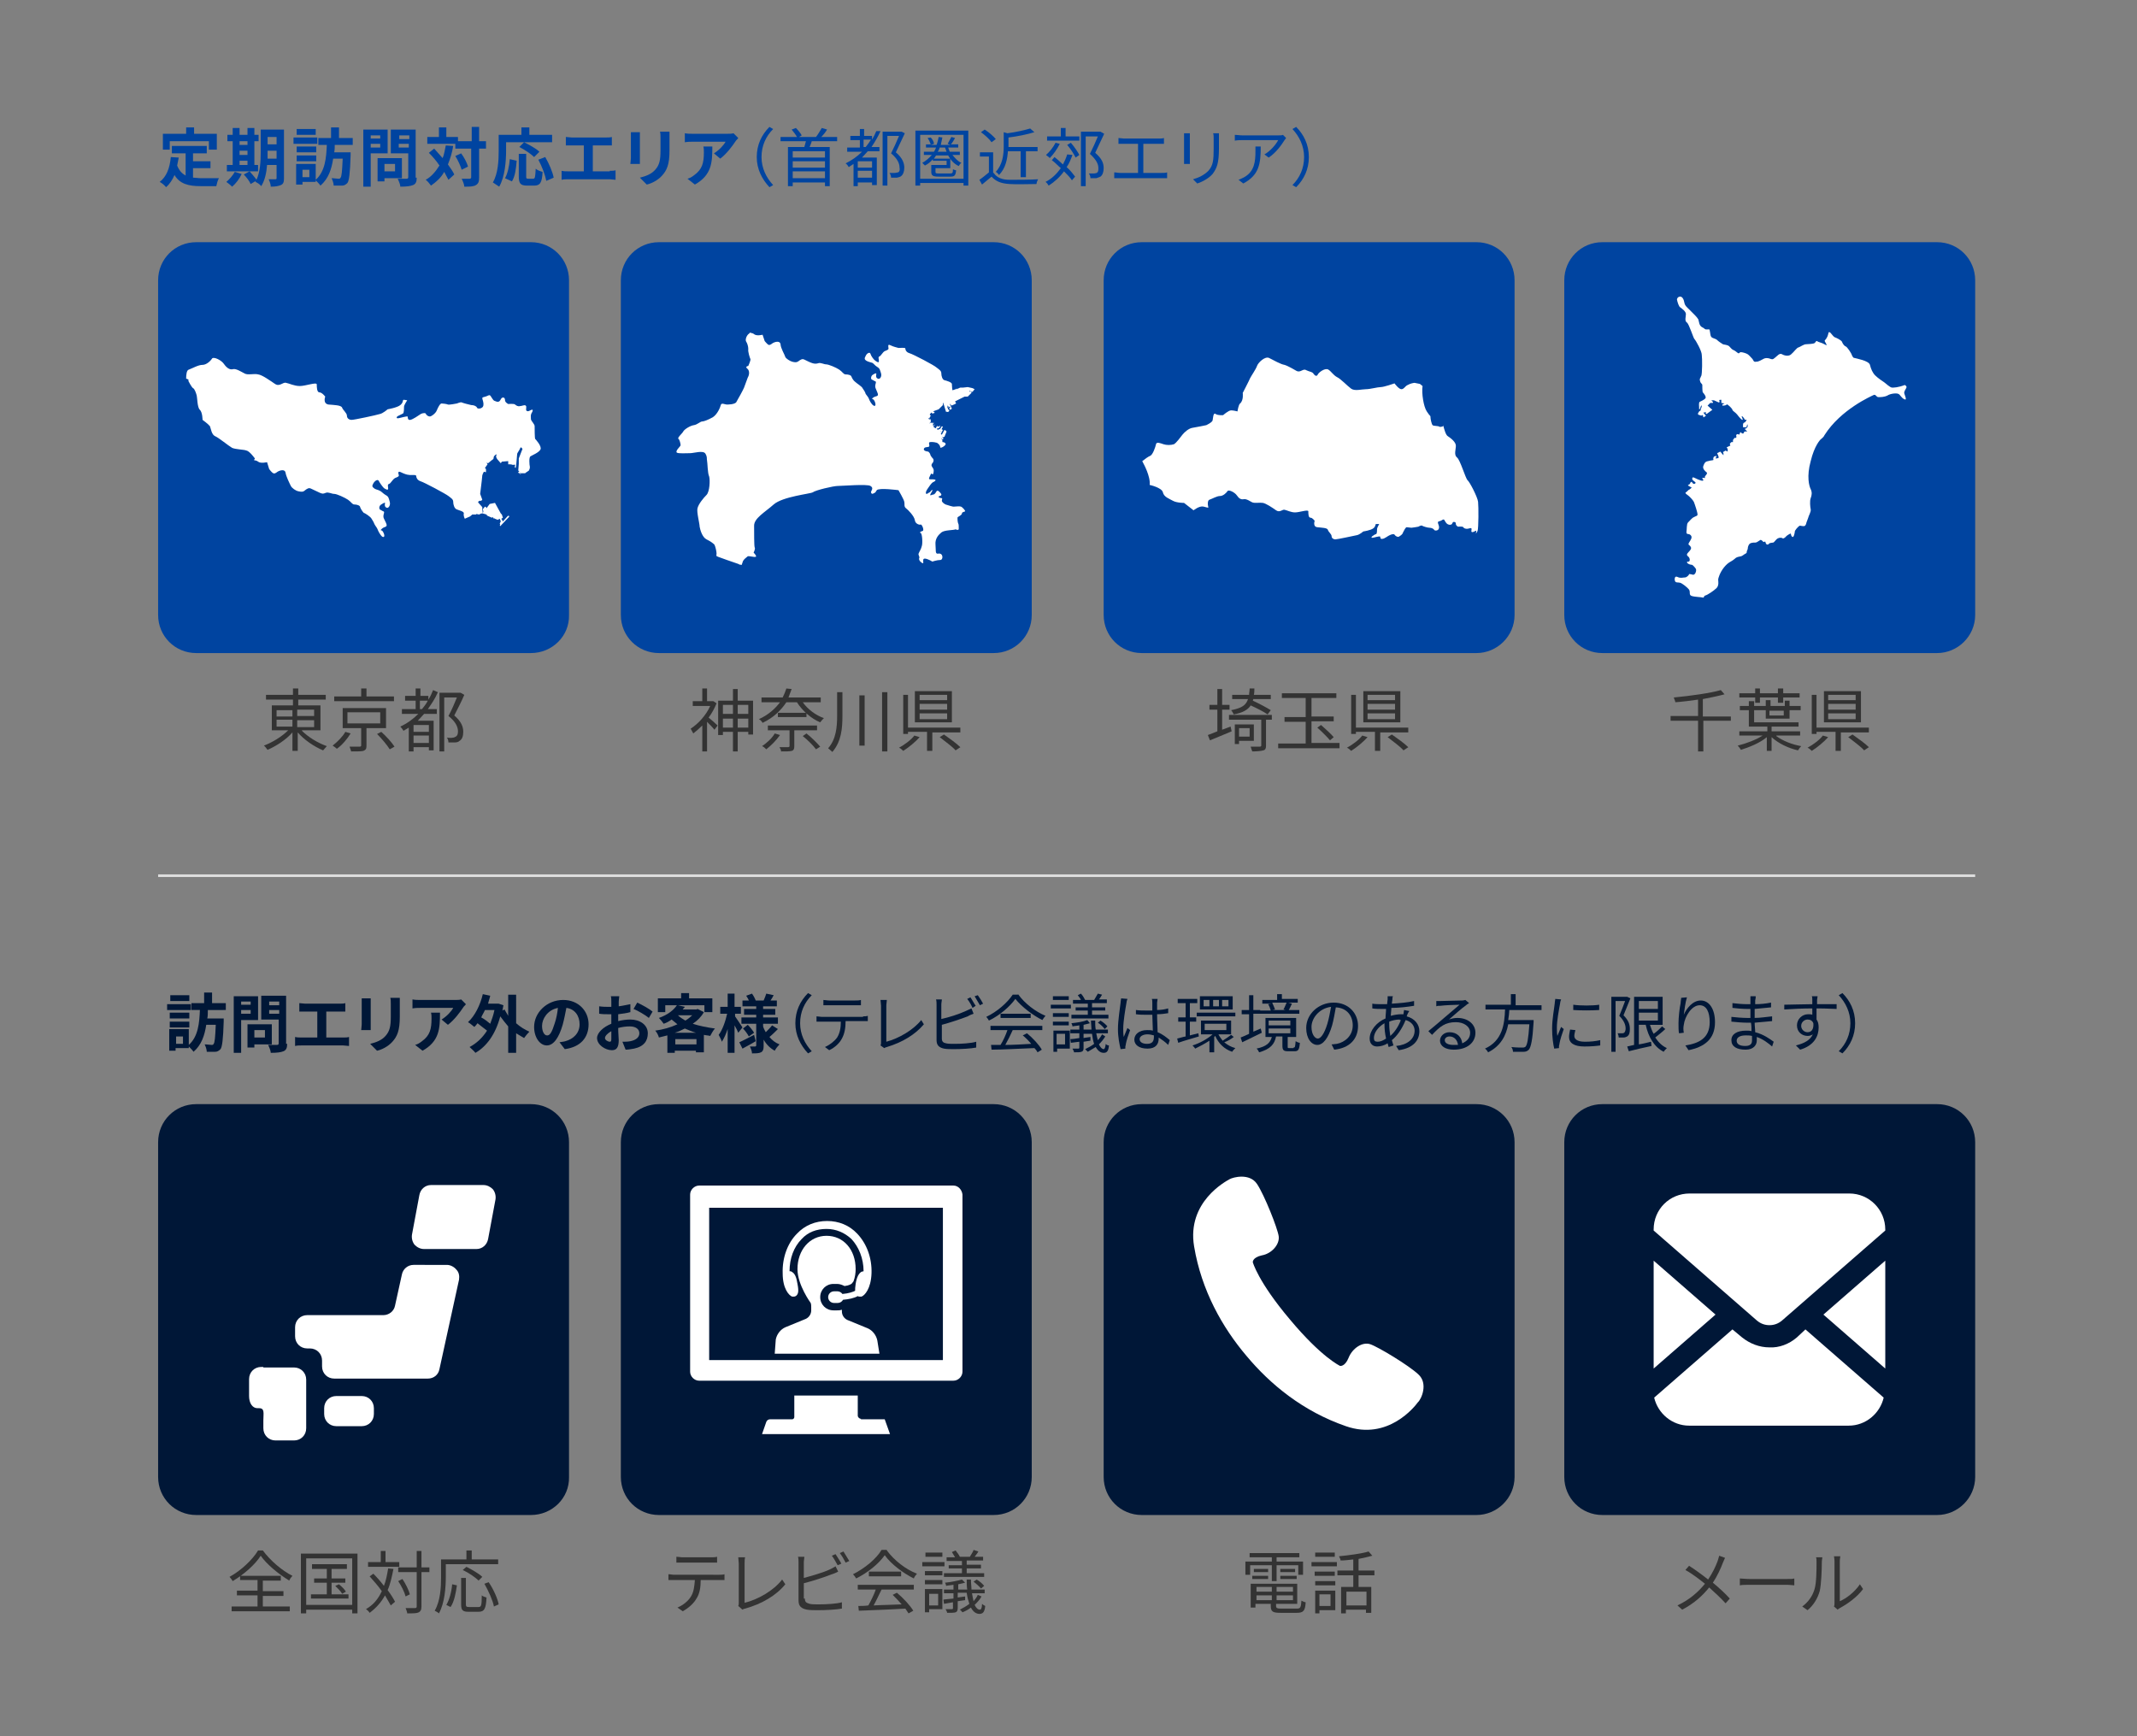 <?xml version="1.0" encoding="utf-8"?>
<!-- Generator: Adobe Illustrator 24.1.1, SVG Export Plug-In . SVG Version: 6.00 Build 0)  -->
<svg version="1.1" id="レイヤー_1" xmlns="http://www.w3.org/2000/svg" xmlns:xlink="http://www.w3.org/1999/xlink" x="0px"
	 y="0px" width="404.1px" height="328.3px" viewBox="0 0 404.1 328.3" style="enable-background:new 0 0 404.1 328.3;"
	 xml:space="preserve">
<rect x="0" y="0" width="404.1" height="328.3" fill="#808080" stroke="none"/>
<style type="text/css">
	.st0{fill:#FFFFFF;stroke:#333333;stroke-width:3;stroke-miterlimit:10;}
	.st1{fill:#FFCC00;stroke:#333333;stroke-width:3;stroke-miterlimit:10;}
	.st2{fill:#001737;}
	.st3{fill:#0044A0;}
	.st4{fill:#333333;}
	.st5{fill:none;stroke:#000000;stroke-width:0.5;stroke-miterlimit:10;}
	.st6{fill:#FFFFFF;}
	.st7{fill:#E1143B;}
	.st8{fill:#64091A;}
	.st9{fill:none;stroke:#DDDDDD;stroke-width:0.5;stroke-miterlimit:10;}
</style>
<path class="st2" d="M100.4,286.5H37.1c-4,0-7.2-3.2-7.2-7.2V216c0-4,3.2-7.2,7.2-7.2h63.3c4,0,7.2,3.2,7.2,7.2v63.3
	C107.7,283.3,104.4,286.5,100.4,286.5z"/>
<path class="st2" d="M187.9,286.5h-63.3c-4,0-7.2-3.2-7.2-7.2V216c0-4,3.2-7.2,7.2-7.2h63.3c4,0,7.2,3.2,7.2,7.2v63.3
	C195.1,283.3,191.9,286.5,187.9,286.5z"/>
<path class="st2" d="M279.2,286.5h-63.3c-4,0-7.2-3.2-7.2-7.2V216c0-4,3.2-7.2,7.2-7.2h63.3c4,0,7.2,3.2,7.2,7.2v63.3
	C286.4,283.3,283.1,286.5,279.2,286.5z"/>
<path class="st2" d="M366.3,286.5h-63.3c-4,0-7.2-3.2-7.2-7.2V216c0-4,3.2-7.2,7.2-7.2h63.3c4,0,7.2,3.2,7.2,7.2v63.3
	C373.5,283.3,370.2,286.5,366.3,286.5z"/>
<g>
	<path class="st6" d="M70.7,267.4c0,1.3-1,2.3-2.3,2.3h-4.8c-1.3,0-2.3-1-2.3-2.3v-1.1c0-1.3,1-2.3,2.3-2.3h4.8c1.3,0,2.3,1,2.3,2.3
		V267.4z"/>
	<path class="st6" d="M49.8,258.5h-0.4c-1.3,0-2.3,1-2.3,2.3v3.2c0,1.3,0.6,2.3,1.6,2.3H49c1.1,0,0.8,1,0.8,2.3v1.5
		c0,1.3,1,2.3,2.3,2.3h3.5c1.3,0,2.3-1,2.3-2.3v-3.8v-5.4c0-1.3-1-2.3-2.3-2.3H49.8z"/>
	<path class="st6" d="M78.2,239.2c-1.1,0-2,0.8-2.2,1.8l-1.3,5.9c-0.2,1.1-1.2,1.8-2.2,1.8H58.1c-1.3,0-2.3,1-2.3,2.3v1.7
		c0,1.3,1,2.3,2.3,2.3h0.5c1.3,0,2.3,1,2.3,2.3v1.1c0,1.3,1,2.3,2.3,2.3h17.7c1.1,0,2-0.7,2.2-1.8l3.7-16.9c0.1-0.7,0-1.4-0.5-1.9
		c-0.4-0.5-1.1-0.9-1.8-0.9H78.2z"/>
	<path class="st6" d="M92.3,234.3c-0.2,1.1-1.1,1.9-2.2,1.9h-9.9c-0.7,0-1.3-0.3-1.8-0.8c-0.4-0.5-0.6-1.2-0.5-1.9l1.4-7.5
		c0.2-1.1,1.1-1.9,2.2-1.9h9.9c0.7,0,1.3,0.3,1.8,0.8c0.4,0.5,0.6,1.2,0.5,1.9L92.3,234.3z"/>
</g>
<g>
	<path class="st6" d="M149.8,245.2c0.1,0,0.2,0,0.3,0h0c0.2,0,0.4-0.1,0.5-0.2c0.3-0.3,0.5-0.7,0.2-2.2c-0.2-1.3-0.5-2-1.1-2.3
		c-0.1-0.1-0.2-0.1-0.4-0.1c0-2.4,0.8-4.6,2.3-6.1c1.2-1.3,2.8-1.9,4.7-1.9c1.8,0,3.4,0.7,4.7,1.9c1.4,1.5,2.3,3.7,2.3,6.1
		c-0.1,0-0.3,0.1-0.4,0.1c-0.5,0.3-0.9,1-1.1,2.3c-0.1,0.6-0.1,1-0.1,1.3c-0.4,0.2-1.2,0.5-2.4,0.6c-0.2-0.3-0.6-0.5-0.9-0.5h-0.7
		c-0.6,0-1.1,0.5-1.1,1.1c0,0.6,0.5,1.1,1.1,1.1h0.7c0.4,0,0.8-0.2,1-0.6c1.1-0.1,2.1-0.3,2.8-0.7c0.1,0.1,0.3,0.1,0.4,0.1
		c0.1,0,0.2,0,0.3,0c0.6-0.2,1.8-1.5,1.9-4.4c0.1-2.9-0.9-5.6-2.7-7.5c-1.5-1.6-3.5-2.4-5.7-2.4c-2.2,0-4.2,0.8-5.7,2.4
		c-1.8,1.8-2.8,4.6-2.7,7.5C148,243.7,149.2,245,149.8,245.2z"/>
	<path class="st6" d="M165.9,253.5c-0.2-1-0.9-1.9-1.8-2.3l-3.9-1.6c-0.6-0.3-1-0.9-1-1.6v-0.3l-0.1,0c-0.3,0.1-0.5,0.1-0.8,0.1
		h-0.7c-1.4,0-2.5-1.1-2.5-2.5c0-1.4,1.1-2.5,2.5-2.5h0.7c0.5,0,1,0.2,1.4,0.4l0,0l0,0c0.9-0.1,1.3-0.4,1.4-0.5l0.3-0.4
		c0.3-0.8,0.4-1.6,0.4-2.3c0-3.7-2.3-6.3-5.5-6.3c-3.2,0-5.5,2.7-5.5,6.3c0,3,2.5,6.4,2.5,6.4c0.1,0.3,0.1,0.5,0.1,0.8v0.6
		c0,0.7-0.4,1.3-1,1.6l-3.9,1.6c-0.9,0.4-1.6,1.3-1.8,2.3l-0.2,2.7h19.8L165.9,253.5z"/>
</g>
<g>
	<path class="st6" d="M180.3,224.2h-48.1c-0.9,0-1.7,0.8-1.7,1.7v33.5c0,0.9,0.8,1.7,1.7,1.7h48.1c0.9,0,1.7-0.8,1.7-1.7v-33.5
		C181.9,225,181.2,224.2,180.3,224.2z M134.1,257.2v-28.8h44.2v28.8H134.1z"/>
	<path class="st6" d="M162.8,268.3c-0.3,0-0.6-0.3-0.6-0.6v-3.8h-12v4.1c0,0.2-0.2,0.4-0.4,0.4h-4.2c-0.3,0-0.6,0.2-0.7,0.5
		l-0.8,2.3h24.2l-1-2.8H162.8z"/>
</g>
<g>
	<path class="st6" d="M268.2,259.9c-1.8-1.7-7.6-5.2-9.1-5.7c-1.5-0.5-3.4,0.8-4.1,2.6c-0.7,1.7-1.6,1.5-1.6,1.5s-3.5-1.6-9.5-8.8
		c-6-7.1-7-10.8-7-10.8s-0.1-0.9,1.7-1.3c1.8-0.3,3.4-2,3.2-3.6c-0.2-1.5-2.7-7.8-4.1-9.9c-1.4-2.1-4.5-1.3-5.2-0.9
		c-0.7,0.4-8.1,4.3-6.7,12.7c1.4,8.4,5.4,15.4,9.9,20.7c4.5,5.4,10.7,10.5,18.8,13.3c8,2.8,13.1-3.8,13.6-4.5
		C268.8,264.6,270.1,261.6,268.2,259.9z"/>
</g>
<g>
	<polygon class="st6" points="356.5,258.8 356.5,238.4 344.8,248.6 	"/>
	<path class="st6" d="M349.7,225.7h-30.2c-3.8,0-6.8,3-6.8,6.8v0.2l19.5,17c0.7,0.6,1.5,0.9,2.4,0.9c0.9,0,1.7-0.3,2.4-0.9l19.5-17
		v-0.2C356.5,228.8,353.5,225.7,349.7,225.7z"/>
	<path class="st6" d="M339.8,252.9c-1.5,1.3-3.4,2-5.2,1.9c-1.9,0-3.7-0.7-5.2-1.9l-1.8-1.5l-14.8,12.9c0.7,3,3.4,5.3,6.6,5.3h30.2
		c3.2,0,5.9-2.3,6.6-5.3l-14.8-12.9L339.8,252.9z"/>
	<polygon class="st6" points="312.7,238.4 312.7,258.8 324.4,248.6 	"/>
</g>
<g>
	<path class="st2" d="M36.1,191h-4.5v-1.1h4.5V191z M39.3,191.2c0,0.5,0,0.9-0.1,1.4h3.1v0.6c-0.1,3.4-0.3,4.8-0.6,5.2
		c-0.3,0.3-0.6,0.5-1,0.5c-0.4,0-0.9,0-1.6,0c0-0.4-0.2-1-0.4-1.4c0.5,0,1,0.1,1.3,0.1c0.2,0,0.3,0,0.4-0.2c0.2-0.2,0.3-1.2,0.4-3.6
		h-1.8c-0.3,2-0.9,3.8-2.4,5.1c-0.2-0.3-0.6-0.7-0.9-1v0.3h-2.5v0.5h-1.2v-4.1h3.7v3c1.8-1.6,2-4.2,2.1-6.6h-1.6v-1.3h2.4v-2h1.5v2
		h2.6v1.3H39.3z M35.8,192.6h-3.7v-1.1h3.7V192.6z M32.1,193.2h3.7v1.1h-3.7V193.2z M35.8,189.3h-3.6v-1.1h3.6V189.3z M34.6,196
		h-1.3v1.4h1.3V196z"/>
	<path class="st2" d="M45.6,192.8v6.3h-1.4v-10.7h4.6v4.5H45.6z M45.6,189.4v0.6h1.8v-0.6H45.6z M47.4,191.7V191h-1.8v0.7H47.4z
		 M48.1,197.4v0.7h-1.3v-4.4h4.6v3.8H48.1z M48.1,194.8v1.4h2v-1.4H48.1z M54.3,197.4c0,0.8-0.2,1.2-0.7,1.4
		c-0.5,0.2-1.2,0.3-2.4,0.3c0-0.4-0.3-1.1-0.5-1.5c0.7,0,1.5,0,1.7,0c0.2,0,0.3-0.1,0.3-0.3v-4.5h-3.3v-4.5h4.7V197.4z M50.9,189.4
		v0.7h1.9v-0.7H50.9z M52.8,191.7V191h-1.9v0.7H52.8z"/>
	<path class="st2" d="M64.9,196.2c0.4,0,0.8,0,1.1-0.1v1.7c-0.3,0-0.8-0.1-1.1-0.1H57c-0.4,0-0.8,0-1.2,0.1v-1.7
		c0.4,0.1,0.8,0.1,1.2,0.1h3v-4.9h-2.3c-0.3,0-0.8,0-1.1,0v-1.6c0.3,0,0.8,0.1,1.1,0.1h6.5c0.4,0,0.8,0,1.1-0.1v1.6
		c-0.4,0-0.8,0-1.1,0h-2.5v4.9H64.9z"/>
	<path class="st2" d="M70.1,188.8c0,0.3,0,0.5,0,0.9v4.1c0,0.3,0,0.8,0,1h-1.8c0-0.2,0.1-0.7,0.1-1.1v-4c0-0.2,0-0.6,0-0.9H70.1z
		 M75.6,188.7c0,0.3,0,0.7,0,1.2v2.4c0,2.6-0.5,3.7-1.4,4.7c-0.8,0.9-2,1.5-2.9,1.7l-1.3-1.3c1.2-0.3,2.2-0.7,2.9-1.5
		c0.8-0.9,1-1.8,1-3.7v-2.3c0-0.5,0-0.9-0.1-1.2H75.6z"/>
	<path class="st2" d="M88.1,189.9c-0.1,0.2-0.4,0.4-0.5,0.6c-0.6,0.9-1.7,2.4-2.9,3.3l-1.2-1c1-0.6,1.9-1.6,2.2-2.2h-6.2
		c-0.5,0-0.9,0-1.5,0.1V189c0.5,0.1,1,0.1,1.5,0.1h6.5c0.3,0,1,0,1.2-0.1L88.1,189.9z M83.2,191.5c0,3-0.1,5.4-3.3,7.2l-1.4-1.1
		c0.4-0.1,0.8-0.3,1.3-0.7c1.5-1.1,1.8-2.3,1.8-4.3c0-0.4,0-0.7-0.1-1.1H83.2z"/>
	<path class="st2" d="M97.6,193.5c0.8,0.7,1.6,1.2,2.5,1.6c-0.3,0.3-0.8,0.9-1,1.2c-0.5-0.3-1-0.6-1.5-0.9v3.7h-1.5v-5
		c-0.5-0.6-1-1.2-1.5-1.9c-0.9,3.4-2.6,5.7-4.7,6.9c-0.2-0.3-0.8-0.8-1.1-1.1c1.3-0.7,2.4-1.7,3.3-3.1c-0.5-0.4-1.2-0.9-1.8-1.4
		c-0.2,0.3-0.4,0.5-0.6,0.7c-0.3-0.2-0.8-0.7-1.2-0.9c1.3-1.2,2.3-3.2,2.8-5.3l1.4,0.3c-0.1,0.5-0.3,1-0.4,1.5h1.7l0.3,0l0.9,0.3
		c-0.1,0.4-0.1,0.7-0.2,1l0.4-0.2c0.2,0.4,0.5,0.8,0.7,1.2v-4h1.5V193.5z M91.7,191c-0.2,0.5-0.5,0.9-0.7,1.4
		c0.6,0.3,1.2,0.8,1.7,1.2c0.3-0.8,0.6-1.6,0.8-2.6H91.7z"/>
	<path class="st2" d="M105.8,197.1c0.5-0.1,0.8-0.1,1.1-0.2c1.5-0.4,2.7-1.5,2.7-3.2c0-1.6-0.9-2.9-2.5-3.1c-0.2,1-0.4,2.1-0.7,3.2
		c-0.7,2.4-1.7,3.9-3,3.9c-1.3,0-2.4-1.5-2.4-3.5c0-2.7,2.4-5.1,5.5-5.1c2.9,0,4.8,2.1,4.8,4.6c0,2.5-1.5,4.3-4.5,4.7L105.8,197.1z
		 M104.9,193.5c0.3-0.9,0.5-1.9,0.6-2.9c-2,0.4-3,2.1-3,3.4c0,1.2,0.5,1.8,0.9,1.8C104,195.9,104.4,195.1,104.9,193.5z"/>
	<path class="st2" d="M116.9,193.1c0.8-0.2,1.6-0.3,2.3-0.3c1.8,0,3.3,1,3.3,2.6c0,1.4-0.7,2.5-2.6,2.9c-0.6,0.1-1.1,0.2-1.6,0.2
		l-0.6-1.5c0.5,0,1,0,1.5-0.1c1-0.2,1.7-0.7,1.7-1.5c0-0.8-0.7-1.3-1.8-1.3c-0.7,0-1.5,0.1-2.2,0.3c0,0.9,0.1,1.9,0.1,2.3
		c0,1.5-0.5,1.9-1.3,1.9c-1.2,0-2.8-1-2.8-2.3c0-1,1.2-2.1,2.7-2.7c0-0.3,0-0.6,0-0.8v-1c-0.2,0-0.4,0-0.6,0c-0.5,0-1.1,0-1.7-0.1
		l0-1.4c0.7,0.1,1.2,0.1,1.6,0.1c0.2,0,0.4,0,0.7,0c0-0.4,0-0.8,0-1c0-0.3,0-0.8-0.1-1h1.6c0,0.2-0.1,0.7-0.1,1c0,0.3,0,0.6,0,0.9
		c0.8-0.1,1.6-0.3,2.2-0.4l0,1.5c-0.7,0.2-1.5,0.3-2.3,0.4c0,0.4,0,0.7,0,1.1V193.1z M115.6,196.5c0-0.3,0-0.8,0-1.5
		c-0.7,0.4-1.2,0.9-1.2,1.3c0,0.4,0.6,0.7,0.9,0.7C115.5,197,115.6,196.9,115.6,196.5z M120.5,189.6c0.9,0.4,2.3,1.2,2.9,1.7
		l-0.7,1.2c-0.6-0.5-2.1-1.4-2.9-1.7L120.5,189.6z"/>
	<path class="st2" d="M133.1,191.4c-0.5,0.9-1.2,1.6-2.1,2.2c1.2,0.4,2.7,0.7,4.2,0.9c-0.3,0.3-0.7,1-0.9,1.4
		c-0.4-0.1-0.8-0.1-1.2-0.2v3.3h-1.5v-0.3h-4v0.4h-1.4v-3.3c-0.5,0.1-1.1,0.3-1.6,0.4c-0.1-0.4-0.4-1-0.7-1.3
		c1.5-0.2,2.9-0.6,4.2-1.2c-0.4-0.3-0.7-0.6-1.1-0.9c-0.4,0.3-0.9,0.6-1.5,0.8c-0.2-0.3-0.6-0.8-0.9-1.1c1.7-0.6,2.8-1.5,3.4-2.4
		h-2.2v1.3h-1.4v-2.6h4.4v-1h1.5v1h4.4v2.6h-1.5v-1.3h-5l1.3,0.3c-0.1,0.2-0.3,0.3-0.4,0.5h2.6l0.2-0.1L133.1,191.4z M131.7,197.5
		v-1h-4v1H131.7z M131.6,195.3c-0.7-0.2-1.4-0.5-2.1-0.8c-0.6,0.3-1.2,0.6-1.9,0.8H131.6z M128.2,192c0.4,0.4,0.9,0.7,1.4,1
		c0.5-0.3,1-0.7,1.3-1L128.2,192L128.2,192z"/>
	<path class="st2" d="M139.6,195.3c-0.1-0.3-0.4-0.9-0.7-1.4v5.2h-1.3v-4.5c-0.3,0.9-0.7,1.8-1.1,2.4c-0.1-0.4-0.4-0.9-0.6-1.3
		c0.7-0.9,1.3-2.6,1.6-4h-1.3v-1.3h1.4v-2.5h1.3v2.5h1.2v1.3H139v0.5c0.3,0.4,1.2,1.8,1.4,2.1L139.6,195.3z M142.9,196.9
		c-0.8,0.5-1.8,1-2.5,1.4l-0.6-1.2c0.7-0.3,1.8-0.9,2.8-1.4L142.9,196.9z M147.1,194.6c-0.5,0.5-1.1,1.1-1.6,1.5
		c0.5,0.6,1.1,1.1,1.9,1.4c-0.3,0.3-0.7,0.8-0.9,1.2c-0.9-0.5-1.6-1.2-2.1-2.1v1.2c0,0.6-0.1,1-0.5,1.2c-0.4,0.2-1,0.2-1.7,0.2
		c0-0.4-0.2-0.9-0.4-1.3c0.4,0,0.9,0,1,0s0.2-0.1,0.2-0.2v-4.1h-2.8v-1.2h2.8v-0.5h-2.3v-1.1h2.3v-0.5h-2.6v-1.1h1.2
		c-0.1-0.3-0.3-0.6-0.5-0.9l1.1-0.4c0.3,0.4,0.6,1,0.7,1.3h1.5c0.2-0.4,0.4-1,0.5-1.3l1.4,0.3c-0.2,0.4-0.4,0.7-0.6,1h1.2v1.1h-2.6
		v0.5h2.3v1.1h-2.3v0.5h2.8v1.2h-2.8v0.5c0.1,0.4,0.3,0.7,0.5,1.1c0.4-0.4,0.9-0.9,1.2-1.3L147.1,194.6z M141.4,193.8
		c0.4,0.4,0.9,1,1.2,1.5l-1,0.7c-0.2-0.4-0.7-1.1-1.1-1.5L141.4,193.8z"/>
	<path class="st2" d="M150.4,193.5c0-2.3,0.9-4.2,2.4-5.7l0.7,0.4c-1.4,1.4-2.2,3.2-2.2,5.3s0.9,3.9,2.2,5.3l-0.7,0.4
		C151.4,197.7,150.4,195.8,150.4,193.5z"/>
	<path class="st2" d="M163.2,192.2c0.3,0,0.6,0,0.9-0.1v1c-0.3,0-0.6,0-0.9,0h-3.3c0,1.3-0.2,2.4-0.7,3.3c-0.4,0.8-1.3,1.7-2.4,2.2
		L156,198c0.9-0.4,1.8-1.1,2.3-1.8c0.5-0.8,0.7-1.8,0.7-3h-3.6c-0.4,0-0.7,0-1,0v-1c0.3,0,0.7,0.1,1,0.1H163.2z M156.8,190.1
		c-0.4,0-0.8,0-1.1,0v-1c0.3,0,0.7,0.1,1.1,0.1h4.9c0.3,0,0.8,0,1.1-0.1v1c-0.3,0-0.8,0-1.1,0H156.8z"/>
	<path class="st2" d="M166.5,197.7c0.1-0.2,0.1-0.3,0.1-0.6v-6.9c0-0.3-0.1-0.9-0.1-1.1h1.2c0,0.3-0.1,0.7-0.1,1.1v6.8
		c2.3-0.6,5.1-2.2,6.6-4.1l0.5,0.8c-1.6,1.9-4,3.4-7,4.3c-0.1,0-0.3,0.1-0.5,0.2L166.5,197.7z"/>
	<path class="st2" d="M178.1,196.4c0,0.6,0.3,0.8,0.8,0.9c0.4,0.1,1,0.1,1.6,0.1c1.3,0,3.1-0.1,4.1-0.4v1.1c-1,0.2-2.8,0.3-4.2,0.3
		c-0.7,0-1.4,0-1.9-0.1c-0.9-0.2-1.4-0.6-1.4-1.6V190c0-0.3,0-0.7-0.1-1h1.1c0,0.3-0.1,0.6-0.1,1v2.7c1.4-0.3,3.3-0.9,4.6-1.5
		c0.4-0.2,0.7-0.3,1.1-0.5l0.4,1c-0.3,0.1-0.8,0.3-1.1,0.5c-1.3,0.5-3.4,1.2-4.9,1.6V196.4z M183.9,190.6c-0.2-0.5-0.6-1.2-1-1.7
		l0.6-0.3c0.3,0.4,0.7,1.2,1,1.6L183.9,190.6z M184.9,188.2c0.3,0.4,0.8,1.2,1,1.6l-0.6,0.3c-0.3-0.5-0.7-1.2-1-1.7L184.9,188.2z"/>
	<path class="st2" d="M192.5,188c1.3,1.8,3.3,3.3,5.2,4.1c-0.2,0.2-0.4,0.5-0.6,0.8c-1.8-0.9-3.9-2.5-5.1-4c-1,1.4-2.9,3.1-5,4.1
		c-0.1-0.2-0.3-0.5-0.5-0.7c2.1-1,4-2.7,5-4.2H192.5z M187.2,194h9.9v0.8h-5.6c-0.4,0.9-0.9,1.9-1.4,2.8c1.5,0,3.2-0.1,4.9-0.2
		c-0.5-0.6-1.1-1.2-1.6-1.6l0.8-0.4c1.1,0.9,2.3,2.2,2.8,3.1l-0.8,0.5c-0.1-0.2-0.3-0.5-0.6-0.8c-2.9,0.1-6,0.3-8.1,0.3l-0.1-0.9
		c0.5,0,1.1,0,1.8,0c0.5-0.8,1-1.9,1.3-2.8h-3.2V194z M194.9,191.7v0.8h-5.7v-0.8H194.9z"/>
	<path class="st2" d="M202.5,190.7h-3.8V190h3.8V190.7z M202.2,198.3h-2.3v0.6h-0.7v-4h3.1V198.3z M199.1,191.6h3v0.7h-3V191.6z
		 M199.1,193.2h3v0.7h-3V193.2z M202.1,189.1h-3v-0.7h3V189.1z M199.8,195.5v2h1.6v-2H199.8z M209,196c-0.3,0.5-0.7,1-1.2,1.5
		c0.3,0.6,0.6,0.9,0.9,0.9c0.2,0,0.3-0.3,0.4-1c0.1,0.2,0.4,0.3,0.6,0.3c-0.1,1.1-0.4,1.4-1,1.4c-0.6,0-1.1-0.4-1.5-1.1
		c-0.5,0.3-1,0.6-1.5,0.9c-0.1-0.1-0.3-0.3-0.5-0.5c0.6-0.3,1.2-0.6,1.7-1c-0.2-0.5-0.3-1.2-0.4-1.9h-1.6v0.8
		c0.4-0.1,0.8-0.1,1.3-0.2l0,0.7l-1.3,0.2v1.2c0,0.4-0.1,0.6-0.4,0.7c-0.3,0.1-0.7,0.1-1.4,0.1c0-0.2-0.2-0.5-0.3-0.7
		c0.5,0,1,0,1.1,0c0.1,0,0.2,0,0.2-0.2V197l-1.6,0.2l-0.1-0.7c0.5,0,1.1-0.1,1.7-0.2v-0.9h-1.7v-0.7h1.7v-0.8
		c-0.4,0.1-0.9,0.1-1.3,0.2c0-0.2-0.1-0.4-0.2-0.6c1-0.1,2.3-0.3,3-0.6l0.5,0.6c-0.3,0.1-0.8,0.2-1.2,0.3v0.9h1.5
		c0-0.5-0.1-1.1-0.1-1.7h0.8c0,0.6,0,1.2,0.1,1.7h2.3v0.7h-2.2c0.1,0.5,0.2,1,0.3,1.3c0.3-0.3,0.6-0.7,0.8-1.1L209,196z
		 M205.6,189.8h-2.7v-0.7h1.5c-0.1-0.3-0.4-0.6-0.6-0.9l0.6-0.3c0.3,0.3,0.6,0.8,0.8,1.2l-0.1,0h1.8c0.2-0.3,0.5-0.9,0.7-1.2
		l0.8,0.2c-0.2,0.3-0.4,0.7-0.6,0.9h1.5v0.7h-2.8v0.8h2.5v0.6h-2.5v0.8h3.1v0.7h-7v-0.7h3.1v-0.8h-2.3v-0.6h2.3V189.8z M208.1,193
		c0.5,0.3,1.1,0.8,1.3,1.1l-0.5,0.5c-0.3-0.4-0.8-0.9-1.3-1.2L208.1,193z"/>
	<path class="st2" d="M213.2,188.9c-0.1,0.2-0.2,0.6-0.2,0.8c-0.2,1.1-0.6,3.5-0.6,4.8c0,0.6,0,1,0.1,1.6c0.2-0.5,0.5-1.2,0.7-1.7
		l0.5,0.4c-0.3,0.8-0.7,2-0.8,2.6c0,0.2-0.1,0.4-0.1,0.5c0,0.1,0,0.3,0,0.4l-0.9,0.1c-0.2-0.9-0.5-2.2-0.5-3.8c0-1.7,0.4-4,0.5-5
		c0-0.3,0.1-0.6,0.1-0.8L213.2,188.9z M220.9,197.6c-0.6-0.6-1.2-1-1.8-1.4v0.2c0,1-0.5,1.9-2.1,1.9c-1.6,0-2.5-0.7-2.5-1.7
		c0-1,0.9-1.8,2.4-1.8c0.4,0,0.8,0,1.1,0.1c0-0.9-0.1-2.1-0.1-3c-0.4,0-0.8,0-1.1,0c-0.7,0-1.3,0-2-0.1V191c0.7,0.1,1.3,0.1,2,0.1
		c0.4,0,0.7,0,1.1,0v-1.5c0-0.2,0-0.5-0.1-0.7h1.1c0,0.2-0.1,0.5-0.1,0.7c0,0.3,0,0.9,0,1.4c0.7,0,1.4-0.1,2.1-0.3v0.9
		c-0.6,0.1-1.3,0.2-2.1,0.2c0,1.2,0.1,2.4,0.1,3.4c1,0.4,1.7,1,2.3,1.5L220.9,197.6z M218.2,195.8c-0.4-0.1-0.8-0.2-1.2-0.2
		c-0.9,0-1.5,0.4-1.5,0.9c0,0.6,0.6,0.9,1.4,0.9c1,0,1.3-0.5,1.3-1.3C218.2,196.1,218.2,195.9,218.2,195.8z"/>
	<path class="st2" d="M226.7,196c-1.3,0.4-2.8,0.8-3.9,1.2l-0.2-0.8c0.5-0.1,1-0.3,1.6-0.4v-2.8h-1.4v-0.8h1.4v-2.7h-1.5v-0.8h3.7
		v0.8H225v2.7h1.2v0.8H225v2.6l1.6-0.4L226.7,196z M233.3,196.1c-0.5,0.4-1.2,0.8-1.8,1c0.6,0.5,1.3,0.9,2.1,1.1
		c-0.2,0.2-0.5,0.5-0.6,0.7c-1.5-0.5-2.6-1.6-3.2-3c-0.1,0.1-0.1,0.1-0.2,0.2v2.9h-0.9v-2.2c-0.9,0.6-1.9,1.1-2.7,1.5
		c-0.1-0.2-0.4-0.5-0.5-0.6c1.3-0.4,2.8-1.2,3.8-2.1h-2.2v-2.6h5.7v2.6h-2.4c0.2,0.4,0.5,0.8,0.8,1.2c0.5-0.3,1.2-0.8,1.6-1.1
		L233.3,196.1z M233.6,191.5v0.7h-7.3v-0.7H233.6z M233.1,190.9h-6.2v-2.5h6.2V190.9z M228.7,189.1h-1.1v1.2h1.1V189.1z
		 M227.8,194.8h4.1v-1.2h-4.1V194.8z M230.5,189.1h-1.1v1.2h1.1V189.1z M232.3,189.1h-1.2v1.2h1.2V189.1z"/>
	<path class="st2" d="M238.6,195.3l-3.7,1.8l-0.3-0.9c0.5-0.2,1-0.4,1.6-0.7v-3.7h-1.4v-0.8h1.4v-2.8h0.8v2.8h1.3v0.1h2
		c-0.1-0.4-0.3-0.9-0.5-1.2l0.6-0.1h-1.7v-0.7h2.8V188h0.9v0.9h3v0.7h-1.8l0.7,0.2c-0.2,0.4-0.4,0.9-0.6,1.2h2v0.7h-7.3v0H237v3.4
		c0.5-0.2,0.9-0.4,1.4-0.6L238.6,195.3z M244.6,198.1c0.3,0,0.3-0.1,0.4-1.2c0.2,0.1,0.5,0.3,0.8,0.3c-0.1,1.3-0.3,1.6-1,1.6h-1.2
		c-0.9,0-1.1-0.2-1.1-1.1V196h-1.2c-0.3,1.5-1.1,2.4-3.2,3c-0.1-0.2-0.3-0.6-0.5-0.7c1.9-0.4,2.6-1.1,2.9-2.2h-1.2v-3.6h5.8v3.6
		h-1.6v1.8c0,0.3,0,0.3,0.3,0.3H244.6z M239.9,193.9h4.1V193h-4.1V193.9z M239.9,195.4h4.1v-0.9h-4.1V195.4z M240.6,189.7
		c0.2,0.4,0.4,0.9,0.5,1.2l-0.5,0.1h2.5l-0.4-0.1c0.2-0.3,0.4-0.9,0.6-1.3H240.6z"/>
	<path class="st2" d="M251.8,197.5c0.4,0,0.7-0.1,1-0.1c1.5-0.3,3-1.5,3-3.5c0-1.8-1.1-3.3-3.2-3.4c-0.2,1.1-0.4,2.3-0.7,3.4
		c-0.7,2.4-1.7,3.7-2.8,3.7c-1.1,0-2.1-1.2-2.1-3.2c0-2.6,2.3-4.8,5.2-4.8c2.8,0,4.6,2,4.6,4.4c0,2.5-1.6,4.2-4.5,4.5L251.8,197.5z
		 M251,193.6c0.3-1,0.5-2.1,0.7-3.2c-2.3,0.3-3.7,2.2-3.7,3.8c0,1.5,0.7,2.2,1.2,2.2C249.7,196.4,250.4,195.6,251,193.6z"/>
	<path class="st2" d="M266,192.2c1.5,0.4,2.4,1.5,2.4,2.8c0,1.7-1.1,3.2-3.9,3.6l-0.5-0.8c2.1-0.2,3.5-1.3,3.5-2.9
		c0-0.9-0.6-1.7-1.7-2c-0.7,1.7-1.6,3-2.6,3.8c0.1,0.3,0.2,0.7,0.3,1l-0.9,0.3c-0.1-0.2-0.1-0.4-0.2-0.7c-0.6,0.4-1.4,0.6-2,0.6
		c-0.8,0-1.4-0.5-1.4-1.5c0-1.5,1.3-3.1,3-3.8c0-0.6,0.1-1.2,0.1-1.8c-0.3,0-0.5,0-0.7,0c-0.5,0-1.4,0-1.9-0.1l0-0.9
		c0.4,0.1,1.5,0.1,2,0.1c0.3,0,0.5,0,0.8,0c0-0.3,0.1-0.7,0.1-0.9c0-0.2,0-0.4,0-0.6l1,0c-0.1,0.2-0.1,0.4-0.1,0.5
		c0,0.3-0.1,0.6-0.1,0.9c1.5-0.1,2.9-0.2,4.2-0.5l0,0.9c-1.2,0.2-2.8,0.4-4.3,0.4c0,0.5-0.1,1-0.1,1.5c0.7-0.2,1.4-0.3,2-0.3
		c0.1,0,0.3,0,0.4,0l0-0.1c0-0.2,0.1-0.5,0.1-0.7l1,0.2C266.2,191.6,266.1,191.9,266,192.2L266,192.2z M261.8,193.5
		c-1.2,0.7-2,1.8-2,2.8c0,0.5,0.2,0.7,0.7,0.7c0.5,0,1-0.2,1.6-0.6c-0.2-0.9-0.3-1.8-0.3-2.7V193.5z M264.7,192.8
		c-0.8,0-1.5,0.2-2,0.4c0,0.2,0,0.3,0,0.5c0,0.8,0.1,1.5,0.2,2.2c0.8-0.7,1.5-1.7,2-3H264.7z"/>
	<path class="st2" d="M277.8,189.7c-0.2,0.1-0.5,0.3-0.7,0.5c-0.6,0.4-2.2,1.8-3.1,2.6c0.5-0.2,1.1-0.3,1.6-0.3c2,0,3.4,1.2,3.4,2.8
		c0,1.9-1.6,3.2-4.1,3.2c-1.6,0-2.6-0.7-2.6-1.7c0-0.8,0.7-1.6,1.8-1.6c1.5,0,2.3,1,2.4,2.1c0.9-0.4,1.5-1,1.5-2c0-1.2-1.2-2-2.7-2
		c-2,0-3,0.8-4.5,2.4l-0.7-0.7c1-0.8,2.5-2.1,3.2-2.7c0.7-0.6,2.1-1.8,2.7-2.3c-0.6,0-3,0.1-3.6,0.2c-0.3,0-0.6,0-0.8,0.1l0-1
		c0.3,0,0.6,0,0.8,0c0.6,0,3.4-0.1,4.1-0.1c0.3,0,0.5-0.1,0.6-0.1L277.8,189.7z M275.7,197.6c-0.1-0.9-0.7-1.6-1.6-1.6
		c-0.5,0-0.9,0.3-0.9,0.7c0,0.6,0.7,0.9,1.6,0.9C275.1,197.6,275.4,197.6,275.7,197.6z"/>
	<path class="st2" d="M285.4,190.9c0,0.6-0.1,1.3-0.2,2h4.8c0,0,0,0.3,0,0.4c-0.2,3.4-0.5,4.7-0.9,5.2c-0.3,0.3-0.6,0.4-1,0.4
		c-0.4,0-1.2,0-2,0c0-0.3-0.1-0.6-0.3-0.9c0.9,0.1,1.7,0.1,2,0.1c0.3,0,0.4,0,0.6-0.1c0.4-0.3,0.6-1.5,0.8-4.3h-4
		c-0.4,2.1-1.4,4.1-3.8,5.3c-0.1-0.2-0.4-0.6-0.6-0.7c3.3-1.5,3.7-4.6,3.8-7.4h-3.7v-0.9h4.8V188h0.9v2.1h4.9v0.9H285.4z"/>
	<path class="st2" d="M295.2,189c-0.1,0.2-0.2,0.6-0.2,0.8c-0.2,1.1-0.6,3.2-0.6,4.5c0,0.6,0,1.1,0.1,1.6c0.2-0.5,0.5-1.2,0.7-1.7
		l0.5,0.4c-0.3,0.8-0.7,2.1-0.8,2.7c0,0.2-0.1,0.4-0.1,0.5l0,0.4l-0.9,0.1c-0.2-0.8-0.4-2.2-0.4-3.8c0-1.8,0.4-3.8,0.5-4.8
		c0-0.3,0.1-0.6,0.1-0.8L295.2,189z M297.9,194.8c-0.1,0.4-0.2,0.8-0.2,1.1c0,0.5,0.4,1.1,2,1.1c1.1,0,2-0.1,2.9-0.3l0,1
		c-0.7,0.1-1.7,0.2-3,0.2c-2,0-2.9-0.7-2.9-1.8c0-0.4,0.1-0.9,0.2-1.4L297.9,194.8z M297.5,190c1.3,0.2,3.7,0.2,4.9,0v1
		c-1.3,0.1-3.6,0.1-4.9,0L297.5,190z"/>
	<path class="st2" d="M308.3,188.8c-0.4,1-0.9,2.2-1.3,3.2c1,1,1.2,1.8,1.2,2.6c0,0.7-0.1,1.1-0.5,1.4c-0.2,0.1-0.4,0.2-0.7,0.2
		c-0.3,0-0.6,0-0.9,0c0-0.2-0.1-0.6-0.2-0.8c0.3,0,0.6,0,0.8,0c0.2,0,0.3,0,0.4-0.1c0.2-0.1,0.3-0.5,0.3-0.8c0-0.7-0.3-1.5-1.2-2.4
		c0.4-0.9,0.8-2,1.1-2.8h-1.8v9.6h-0.8v-10.4h2.9l0.1,0L308.3,188.8z M314.9,194.6c-0.6,0.6-1.3,1.1-1.9,1.6c0.6,0.9,1.3,1.6,2.2,2
		c-0.2,0.2-0.5,0.5-0.6,0.7c-1.8-0.9-2.9-2.8-3.4-5.1h-1.3v3.7c0.7-0.1,1.5-0.3,2.3-0.5l0.1,0.8c-1.5,0.3-3.1,0.7-4.3,1l-0.3-0.9
		c0.4-0.1,0.8-0.2,1.3-0.3v-9.1h5.4v5.3h-2.4c0.2,0.6,0.4,1.2,0.7,1.7c0.6-0.4,1.2-1,1.6-1.4L314.9,194.6z M309.9,189.3v1.5h3.6
		v-1.5H309.9z M309.9,193h3.6v-1.5h-3.6V193z"/>
	<path class="st2" d="M319,188.6c-0.3,0.9-0.5,2.5-0.6,3.3c0.5-1.2,1.7-2.7,3.2-2.7c1.6,0,2.7,1.6,2.7,4.1c0,3.3-2.1,4.7-5,5.3
		l-0.6-0.9c2.6-0.4,4.6-1.4,4.6-4.4c0-1.9-0.6-3.2-1.9-3.2c-1.5,0-2.8,2.1-3,3.7c-0.1,0.5-0.1,0.9,0,1.5l-0.9,0.1
		c-0.1-0.4-0.1-1.1-0.1-1.9c0-1.1,0.2-2.9,0.4-3.8c0-0.4,0.1-0.7,0.1-1L319,188.6z"/>
	<path class="st2" d="M335.1,197.9c-0.7-0.6-1.7-1.4-2.9-1.8c0,0.3,0,0.6,0,0.7c0,0.8-0.6,1.7-2.1,1.7c-1.7,0-2.7-0.6-2.7-1.8
		c0-1.1,1-1.8,2.8-1.8c0.3,0,0.7,0,1,0.1c0-0.5,0-1.1-0.1-1.6c-0.2,0-0.4,0-0.7,0c-0.8,0-2.1-0.1-3-0.2v-0.9c0.8,0.1,2.2,0.2,3,0.2
		c0.2,0,0.4,0,0.6,0v-0.2v-1.5c-0.2,0-0.4,0-0.6,0c-0.8,0-2.1-0.1-2.8-0.2v-0.9c0.7,0.1,2,0.2,2.8,0.2c0.2,0,0.4,0,0.6,0v-0.8
		c0-0.2,0-0.5,0-0.7h1c0,0.2,0,0.4-0.1,0.8c0,0.1,0,0.4,0,0.7c1,0,2-0.1,3-0.3l0,0.9c-0.9,0.1-2,0.2-3.1,0.3v1.6v0.1
		c1.1,0,2.2-0.2,3.3-0.3l0,0.9c-1.1,0.1-2.2,0.2-3.3,0.3c0,0.6,0.1,1.2,0.1,1.8c1.6,0.4,2.8,1.3,3.5,1.8L335.1,197.9z M331.3,195.9
		c-0.4-0.1-0.8-0.1-1.2-0.1c-1.1,0-1.7,0.4-1.7,1c0,0.6,0.5,1,1.6,1c0.7,0,1.3-0.2,1.3-1C331.3,196.4,331.3,196.2,331.3,195.9z"/>
	<path class="st2" d="M343.5,190.9c0,0.7,0,1.4,0,1.9c0.3,0.4,0.4,0.9,0.4,1.5c0,1.6-0.8,3.4-3.5,4.2l-0.8-0.8
		c1.6-0.4,2.7-1,3.2-2.1c-0.3,0.2-0.6,0.3-1,0.3c-1,0-2-0.7-2-2c0-1.2,1-2.1,2.1-2.1c0.3,0,0.6,0,0.8,0.1c0-0.3,0-0.8,0-1.2
		c-1.8,0-3.8,0.1-5.3,0.2l0-0.9c1.3,0,3.5-0.1,5.3-0.1c0-0.3,0-0.6,0-0.8c0-0.3,0-0.6-0.1-0.7h1.1l-0.1,0.7c0,0.2,0,0.5,0,0.8h0.2
		c1.4,0,2.9,0,3.5,0l0,0.9c-0.7,0-1.8-0.1-3.5-0.1H343.5z M342.9,193.5c-0.2-0.5-0.6-0.7-1.1-0.7c-0.6,0-1.2,0.5-1.2,1.2
		c0,0.7,0.6,1.2,1.2,1.2C342.5,195.2,343,194.7,342.9,193.5z"/>
	<path class="st2" d="M350.8,193.5c0,2.3-0.9,4.2-2.4,5.7l-0.7-0.4c1.4-1.4,2.2-3.2,2.2-5.3s-0.9-3.9-2.2-5.3l0.7-0.4
		C349.8,189.2,350.8,191.1,350.8,193.5z"/>
</g>
<g>
	<g>
		<path class="st4" d="M49.7,293.2c1.4,1.9,3.6,3.8,5.6,4.8c-0.2,0.2-0.5,0.6-0.6,0.9c-2-1.2-4.3-3.1-5.4-4.7
			c-1,1.6-3.1,3.5-5.3,4.8c-0.1-0.2-0.4-0.6-0.6-0.8c2.2-1.2,4.4-3.3,5.4-5H49.7z M49.7,303.8h5.1v0.9h-11v-0.9h4.9v-2.1h-3.9v-0.9
			h3.9v-2h-3.3V298h7.7v0.9h-3.4v2h3.9v0.9h-3.9V303.8z"/>
		<path class="st4" d="M67.6,293.8v11.3h-1v-0.7h-8.7v0.7h-1v-11.3H67.6z M66.6,303.5v-8.8h-8.7v8.8H66.6z M65.9,301.5v0.8h-7.1
			v-0.8h3v-2.2h-2.4v-0.8h2.4v-1.8H59v-0.9h6.6v0.9h-2.9v1.8h2.6v0.8h-2.6v2.2H65.9z M64.1,299.6c0.5,0.4,1.1,1,1.3,1.4l-0.7,0.4
			c-0.2-0.4-0.8-1-1.3-1.5L64.1,299.6z"/>
		<path class="st4" d="M74.4,296.7c-0.3,1.5-0.6,2.9-1.1,4c0.6,0.8,1.1,1.6,1.4,2.2l-0.8,0.7c-0.3-0.5-0.7-1.2-1.1-1.9
			c-0.7,1.3-1.7,2.4-2.9,3.3c-0.1-0.2-0.5-0.6-0.7-0.7c1.4-0.8,2.3-1.9,3-3.4c-0.7-1-1.5-1.9-2.3-2.8l0.7-0.5c0.7,0.7,1.4,1.5,2,2.3
			c0.4-1,0.6-2.1,0.8-3.3L74.4,296.7z M75.6,296.3h-6v-0.9H72v-2.1h0.9v2.1h2.6V296.3z M81.2,297.3h-1.5v6.5c0,0.7-0.2,0.9-0.5,1.1
			c-0.4,0.2-1,0.2-2.2,0.2c0-0.3-0.2-0.7-0.3-1c0.8,0,1.5,0,1.8,0c0.2,0,0.3-0.1,0.3-0.3v-6.5h-3.5v-0.9h3.5v-3.1h0.9v3.1h1.5V297.3
			z M76.7,301.9c-0.2-0.8-0.8-2-1.4-2.9l0.8-0.4c0.6,0.9,1.2,2.1,1.4,2.9L76.7,301.9z"/>
		<path class="st4" d="M84.3,295.8v2.4c0,2-0.2,4.9-1.3,6.9c-0.2-0.2-0.6-0.4-0.8-0.5c1.1-1.9,1.2-4.5,1.2-6.3v-3.4h4.8v-1.7h1v1.7
			h5v0.9H84.3z M84.4,303.5c0.6-1,1-2.6,1.1-3.9l0.9,0.2c-0.2,1.4-0.5,3.1-1.2,4.1L84.4,303.5z M90.5,303.9c0.5,0,0.6-0.3,0.6-2.2
			c0.2,0.2,0.6,0.3,0.9,0.4c-0.1,2.1-0.4,2.7-1.5,2.7h-1.9c-1.1,0-1.4-0.3-1.4-1.4v-5h0.9v5c0,0.4,0.1,0.5,0.6,0.5H90.5z
			 M90.5,298.9c-0.6-0.6-1.9-1.5-3-2l0.7-0.6c1,0.5,2.4,1.3,3,1.9L90.5,298.9z M92.4,299.2c0.9,1.3,1.7,3.1,1.9,4.2l-0.9,0.4
			c-0.2-1.1-1-2.9-1.8-4.3L92.4,299.2z"/>
	</g>
</g>
<g>
	<g>
		<path class="st4" d="M136,297.8c0.3,0,0.7,0,1-0.1v1.1c-0.3,0-0.7,0-1,0h-3.5c0,1.4-0.2,2.6-0.8,3.5c-0.5,0.9-1.5,1.8-2.6,2.4
			l-1-0.7c1-0.4,2-1.2,2.5-2c0.6-0.9,0.7-2,0.8-3.2h-3.9c-0.4,0-0.8,0-1.1,0v-1.1c0.4,0,0.7,0.1,1.1,0.1H136z M129.1,295.5
			c-0.4,0-0.9,0-1.2,0v-1.1c0.4,0,0.8,0.1,1.2,0.1h5.3c0.4,0,0.8,0,1.2-0.1v1.1c-0.4,0-0.8,0-1.2,0H129.1z"/>
		<path class="st4" d="M139.6,303.7c0.1-0.2,0.1-0.4,0.1-0.6v-7.4c0-0.4-0.1-0.9-0.1-1.2h1.3c-0.1,0.3-0.1,0.8-0.1,1.2v7.4
			c2.5-0.6,5.5-2.3,7.1-4.4l0.6,0.9c-1.7,2.1-4.4,3.7-7.6,4.6c-0.1,0-0.4,0.1-0.5,0.2L139.6,303.7z"/>
		<path class="st4" d="M152.2,302.3c0,0.7,0.3,0.8,0.9,1c0.4,0.1,1.1,0.1,1.7,0.1c1.4,0,3.4-0.1,4.4-0.4v1.2
			c-1.1,0.2-3.1,0.3-4.5,0.3c-0.8,0-1.5,0-2.1-0.1c-1-0.2-1.6-0.6-1.6-1.7v-7.2c0-0.3,0-0.8-0.1-1.1h1.2c0,0.3-0.1,0.7-0.1,1.1v2.9
			c1.5-0.4,3.6-1,4.9-1.6c0.4-0.2,0.8-0.4,1.1-0.6l0.5,1c-0.4,0.2-0.8,0.4-1.2,0.5c-1.5,0.6-3.7,1.3-5.3,1.7V302.3z M158.4,296
			c-0.3-0.5-0.7-1.3-1.1-1.8l0.7-0.3c0.3,0.5,0.8,1.2,1.1,1.8L158.4,296z M159.5,293.4c0.3,0.5,0.8,1.3,1.1,1.8l-0.7,0.3
			c-0.3-0.6-0.7-1.3-1.1-1.8L159.5,293.4z"/>
		<path class="st4" d="M167.7,293.2c1.4,1.9,3.6,3.6,5.7,4.4c-0.2,0.2-0.5,0.6-0.6,0.9c-2-1-4.3-2.7-5.5-4.4
			c-1.1,1.6-3.2,3.3-5.4,4.4c-0.1-0.2-0.4-0.6-0.6-0.8c2.2-1.1,4.4-2.9,5.4-4.6H167.7z M162.1,299.7h10.7v0.9h-6.1
			c-0.5,1-1,2.1-1.5,3c1.6-0.1,3.4-0.1,5.3-0.2c-0.5-0.6-1.1-1.2-1.7-1.8l0.8-0.4c1.2,1,2.5,2.4,3.1,3.4l-0.9,0.5
			c-0.2-0.3-0.4-0.6-0.6-0.9c-3.2,0.2-6.6,0.3-8.8,0.4l-0.1-0.9c0.6,0,1.2,0,1.9-0.1c0.5-0.9,1.1-2.1,1.4-3h-3.4V299.7z
			 M170.4,297.2v0.9h-6.1v-0.9H170.4z"/>
		<path class="st4" d="M178.6,296.2h-4.2v-0.8h4.2V296.2z M178.2,304.3h-2.5v0.6h-0.8v-4.4h3.3V304.3z M174.9,297.1h3.3v0.8h-3.3
			V297.1z M174.9,298.8h3.3v0.8h-3.3V298.8z M178.2,294.4H175v-0.8h3.2V294.4z M175.7,301.4v2.2h1.7v-2.2H175.7z M185.6,301.9
			c-0.3,0.6-0.8,1.1-1.3,1.6c0.3,0.6,0.6,0.9,1,0.9c0.2,0,0.4-0.3,0.4-1.1c0.2,0.2,0.4,0.3,0.6,0.4c-0.1,1.2-0.5,1.5-1.1,1.5
			c-0.6,0-1.2-0.4-1.6-1.2c-0.5,0.4-1.1,0.7-1.6,0.9c-0.1-0.1-0.3-0.4-0.5-0.5c0.6-0.3,1.3-0.7,1.8-1.1c-0.2-0.6-0.4-1.3-0.5-2.1
			h-1.7v0.9c0.5-0.1,0.9-0.1,1.4-0.2l0,0.7l-1.4,0.2v1.3c0,0.4-0.1,0.7-0.4,0.8c-0.3,0.1-0.8,0.1-1.6,0.1c0-0.2-0.2-0.5-0.3-0.7
			c0.5,0,1.1,0,1.2,0c0.2,0,0.2-0.1,0.2-0.2V303l-1.7,0.3l-0.1-0.8c0.5-0.1,1.2-0.1,1.9-0.2v-1h-1.8v-0.7h1.8v-0.9
			c-0.5,0.1-1,0.1-1.4,0.2c0-0.2-0.1-0.4-0.2-0.6c1.1-0.1,2.5-0.4,3.2-0.6l0.6,0.6c-0.4,0.1-0.8,0.2-1.3,0.3v1h1.7
			c-0.1-0.6-0.1-1.2-0.1-1.9h0.8c0,0.7,0.1,1.3,0.1,1.9h2.5v0.7h-2.4c0.1,0.6,0.2,1,0.3,1.5c0.3-0.4,0.6-0.7,0.8-1.2L185.6,301.9z
			 M181.9,295.2H179v-0.7h1.6c-0.2-0.3-0.4-0.7-0.6-1l0.7-0.3c0.3,0.4,0.7,0.9,0.8,1.2l-0.1,0h2c0.2-0.4,0.6-0.9,0.7-1.3l0.9,0.3
			c-0.2,0.4-0.5,0.7-0.7,1h1.6v0.7h-3.1v0.8h2.7v0.7h-2.7v0.9h3.3v0.7h-7.6v-0.7h3.4v-0.9h-2.5V296h2.5V295.2z M184.7,298.7
			c0.5,0.3,1.1,0.8,1.4,1.2l-0.6,0.5c-0.3-0.4-0.9-0.9-1.4-1.3L184.7,298.7z"/>
	</g>
</g>
<g>
	<g>
		<path class="st4" d="M240.5,296h-4.1v1.8h-0.9v-2.5h5v-0.8h-4.2v-0.8h9.4v0.8h-4.3v0.8h5v2.5h-0.9V296h-4.1v3h-0.9V296z
			 M245.2,304.2c0.7,0,0.8-0.2,0.9-1.5c0.2,0.1,0.6,0.3,0.8,0.3c-0.1,1.6-0.4,2-1.7,2h-3c-1.5,0-1.9-0.2-1.9-1.3v-0.4h-2.9v0.7h-0.9
			v-4.5h8.8v3.8h-4v0.4c0,0.4,0.2,0.5,1,0.5H245.2z M236.8,298h3v0.6h-3V298z M239.8,297.3h-2.7v-0.6h2.7V297.3z M237.6,300.1v0.9
			h2.9v-0.9H237.6z M240.5,302.6v-0.9h-2.9v0.9H240.5z M244.5,300.1h-3.1v0.9h3.1V300.1z M244.5,302.6v-0.9h-3.1v0.9H244.5z
			 M244.9,296.7v0.6h-2.8v-0.6H244.9z M242.1,298h3.1v0.6h-3.1V298z"/>
		<path class="st4" d="M248,295.4h4.8v0.8H248V295.4z M252.5,304.5h-3v0.6h-0.8v-4.3h3.8V304.5z M252.4,298h-3.8v-0.8h3.8V298z
			 M248.7,299h3.8v0.8h-3.8V299z M252.4,294.4h-3.7v-0.8h3.7V294.4z M249.5,301.5v2.2h2.1v-2.2H249.5z M256.9,297.9v2.2h2.4v4.9h-1
			v-0.6h-3.8v0.7h-0.9v-5h2.3v-2.2h-3V297h3v-2.1c-0.8,0.1-1.7,0.2-2.4,0.2c0-0.2-0.2-0.6-0.3-0.8c2-0.2,4.3-0.5,5.6-0.9l0.7,0.8
			c-0.7,0.2-1.6,0.4-2.6,0.6v2.2h3v0.9H256.9z M258.4,301h-3.8v2.6h3.8V301z"/>
	</g>
</g>
<g>
	<g>
		<path class="st4" d="M326.2,294.6c-0.1,0.2-0.3,0.7-0.4,0.9c-0.4,1.1-1.1,2.6-1.9,3.8c1.2,1,2.3,2,3.2,3l-0.8,0.9
			c-1-1.1-2-2-3.1-3c-1.2,1.5-2.8,3-5.1,4.2l-0.9-0.8c2.3-1.1,3.9-2.5,5.2-4.1c-1-0.8-2.4-1.9-3.7-2.6l0.7-0.8
			c1.1,0.7,2.6,1.8,3.6,2.6c0.8-1.2,1.4-2.4,1.8-3.5c0.1-0.3,0.2-0.7,0.3-1L326.2,294.6z"/>
		<path class="st4" d="M329,298.5c0.4,0,1.1,0.1,1.8,0.1h7.1c0.7,0,1.1,0,1.4-0.1v1.3c-0.3,0-0.8-0.1-1.4-0.1h-7.1
			c-0.7,0-1.4,0-1.8,0.1V298.5z"/>
		<path class="st4" d="M340.8,303.8c1.1-0.8,1.9-1.9,2.3-3.2c0.4-1.2,0.4-3.8,0.4-5.2c0-0.4,0-0.7-0.1-0.9h1.2
			c0,0.2-0.1,0.5-0.1,0.9c0,1.4-0.1,4.2-0.4,5.5c-0.4,1.4-1.2,2.7-2.3,3.6L340.8,303.8z M346.8,303.8c0.1-0.2,0.1-0.5,0.1-0.7v-7.8
			c0-0.5-0.1-0.9-0.1-1h1.2c0,0.1-0.1,0.5-0.1,1v7.5c1.2-0.5,2.8-1.7,3.8-3.2l0.6,0.9c-1.1,1.5-2.9,2.8-4.4,3.6
			c-0.2,0.1-0.3,0.2-0.4,0.3L346.8,303.8z"/>
	</g>
</g>
<path class="st3" d="M100.4,123.5H37.1c-4,0-7.2-3.2-7.2-7.2V53c0-4,3.2-7.2,7.2-7.2h63.3c4,0,7.2,3.2,7.2,7.2v63.3
	C107.7,120.3,104.4,123.5,100.4,123.5z"/>
<path class="st3" d="M187.9,123.5h-63.3c-4,0-7.2-3.2-7.2-7.2V53c0-4,3.2-7.2,7.2-7.2h63.3c4,0,7.2,3.2,7.2,7.2v63.3
	C195.1,120.3,191.9,123.5,187.9,123.5z"/>
<path class="st3" d="M279.2,123.5h-63.3c-4,0-7.2-3.2-7.2-7.2V53c0-4,3.2-7.2,7.2-7.2h63.3c4,0,7.2,3.2,7.2,7.2v63.3
	C286.4,120.3,283.1,123.5,279.2,123.5z"/>
<path class="st3" d="M366.3,123.5h-63.3c-4,0-7.2-3.2-7.2-7.2V53c0-4,3.2-7.2,7.2-7.2h63.3c4,0,7.2,3.2,7.2,7.2v63.3
	C373.5,120.3,370.2,123.5,366.3,123.5z"/>
<g>
	<g>
		<path class="st4" d="M57.1,138.2c1.2,1.2,3,2.3,4.7,2.9c-0.2,0.2-0.5,0.6-0.7,0.8c-1.7-0.7-3.6-2-4.8-3.4v3.5h-1v-3.5
			c-1.2,1.4-3.1,2.6-4.7,3.3c-0.2-0.2-0.4-0.6-0.7-0.8c1.6-0.6,3.4-1.7,4.6-2.9h-3.1v-4.7h4v-1.1h-5.1v-0.9h5.1v-1.2h1v1.2h5.2v0.9
			h-5.2v1.1h4.2v4.7H57.1z M52.3,135.5h3v-1.2h-3V135.5z M52.3,137.4h3v-1.3h-3V137.4z M56.2,134.2v1.2h3.2v-1.2H56.2z M59.4,136.2
			h-3.2v1.3h3.2V136.2z"/>
		<path class="st4" d="M66.3,138.7c-0.6,1-1.6,2.2-2.6,2.9c-0.2-0.2-0.5-0.4-0.8-0.6c0.9-0.7,1.9-1.7,2.4-2.6L66.3,138.7z
			 M74.4,132.6H63.2v-0.9h5.1v-1.5h1v1.5h5.2V132.6z M69.3,137.7v3.3c0,0.6-0.1,0.8-0.6,1c-0.4,0.1-1.2,0.1-2.3,0.1
			c-0.1-0.3-0.2-0.7-0.3-0.9c0.9,0,1.7,0,1.9,0c0.2,0,0.3-0.1,0.3-0.2v-3.3h-3.5v-3.8h8.2v3.8H69.3z M65.7,136.8h6.2v-2.1h-6.2
			V136.8z M72.1,138.4c0.9,0.8,2,2,2.5,2.8l-0.9,0.5c-0.5-0.8-1.5-2-2.4-2.9L72.1,138.4z"/>
		<path class="st4" d="M82.8,130.9c-0.5,1.2-1.2,2.2-1.9,3.2h1.7v0.9h-2.4c-0.4,0.4-0.8,0.9-1.2,1.3h3v5.6h-0.9v-0.6h-2.9v0.8h-0.9
			v-4.5c-0.3,0.2-0.7,0.4-1,0.6c-0.1-0.2-0.4-0.6-0.6-0.8c1.3-0.6,2.4-1.4,3.4-2.4h-3.1v-0.9h2.6v-1.6h-2v-0.9h2v-1.4h0.9v1.4H81
			v0.7c0.4-0.6,0.6-1.1,0.9-1.8L82.8,130.9z M81.1,137.1h-2.9v1.3h2.9V137.1z M81.1,140.5v-1.4h-2.9v1.4H81.1z M79.8,134.1
			c0.4-0.5,0.8-1,1.1-1.6h-1.5v1.6H79.8z M87.8,131.4c-0.5,1.2-1.3,2.7-1.9,3.9c1.4,1.2,1.7,2.2,1.7,3.1c0,0.8-0.2,1.4-0.7,1.7
			c-0.2,0.2-0.5,0.3-0.9,0.3c-0.4,0-0.8,0-1.2,0c0-0.3-0.1-0.7-0.3-0.9c0.4,0,0.8,0.1,1.1,0c0.2,0,0.4-0.1,0.6-0.2
			c0.3-0.2,0.4-0.5,0.4-1c0-0.8-0.4-1.8-1.8-2.9c0.6-1.1,1.2-2.5,1.6-3.5h-2.4v10.2h-0.9V131h3.8l0.2,0L87.8,131.4z"/>
	</g>
</g>
<g>
	<g>
		<path class="st4" d="M135.5,133c-0.4,1-0.9,1.9-1.5,2.7c0.5,0.4,1.4,1.2,1.7,1.5l-0.6,0.8c-0.3-0.4-0.9-1-1.4-1.5v5.6h-0.9v-4.9
			c-0.6,0.6-1.2,1.1-1.7,1.5c-0.1-0.2-0.4-0.7-0.5-0.9c1.4-0.9,2.9-2.5,3.7-4.3H131v-0.9h1.8v-2.4h0.9v2.4h1l0.2,0L135.5,133z
			 M142.4,132.4v6.5h-0.9v-0.5h-2v3.7h-0.9v-3.7h-1.9v0.6h-0.9v-6.5h2.8v-2.2h0.9v2.2H142.4z M136.7,133.3v1.7h1.9v-1.7H136.7z
			 M138.6,137.6v-1.7h-1.9v1.7H138.6z M139.5,133.3v1.7h2v-1.7H139.5z M141.5,137.6v-1.7h-2v1.7H141.5z"/>
		<path class="st4" d="M151.8,132.8c0.9,1.3,2.5,2.5,4,3c-0.2,0.2-0.5,0.5-0.7,0.8c-1.7-0.7-3.4-2.2-4.4-3.8h-2
			c-1,1.5-2.4,2.9-4.5,3.9c-0.1-0.2-0.4-0.6-0.7-0.7c1.8-0.8,3.1-2,4-3.2h-3.5v-0.9h4c0.3-0.6,0.5-1.1,0.7-1.7l1,0.1
			c-0.2,0.5-0.4,1.1-0.6,1.6h6.1v0.9H151.8z M147.5,139c-0.7,1-1.7,2-2.6,2.7c-0.2-0.2-0.5-0.5-0.8-0.6c0.9-0.6,1.9-1.5,2.4-2.4
			L147.5,139z M150.2,138v3.1c0,0.5-0.1,0.8-0.5,0.9c-0.4,0.1-1,0.1-2,0.1c0-0.3-0.2-0.6-0.3-0.8c0.8,0,1.4,0,1.6,0
			c0.2,0,0.3-0.1,0.3-0.2v-3h-4.1v-0.9h9.3v0.9H150.2z M152.5,134.8v0.8h-5.4v-0.8H152.5z M152.5,138.7c0.9,0.7,2,1.8,2.6,2.5
			l-0.8,0.5c-0.5-0.7-1.6-1.8-2.5-2.5L152.5,138.7z"/>
		<path class="st4" d="M159.3,130.9v4.4c0,2.5-0.2,4.9-1.9,6.9c-0.2-0.2-0.6-0.5-0.8-0.7c1.5-1.7,1.7-4,1.7-6.2v-4.4H159.3z
			 M163.5,131.5v9.5h-1v-9.5H163.5z M167.8,130.9v11.2h-1v-11.2H167.8z"/>
		<path class="st4" d="M173.9,139.4c-0.8,0.9-2,1.9-3.1,2.6c-0.2-0.2-0.5-0.5-0.8-0.6c1.1-0.6,2.3-1.5,2.9-2.3L173.9,139.4z
			 M176.3,138.4v3.6h-1v-3.6h-3.6v0.4h-0.9v-7.4h0.9v6.2h9.9v0.9H176.3z M180,136.6h-7v-5.9h7V136.6z M179.1,131.4h-5.2v1h5.2V131.4
			z M179.1,133.1h-5.2v1.1h5.2V133.1z M179.1,134.9h-5.2v1.1h5.2V134.9z M178.5,138.9c1,0.7,2.4,1.7,3.1,2.4l-0.9,0.6
			c-0.6-0.7-2-1.7-3-2.5L178.5,138.9z"/>
	</g>
</g>
<g>
	<g>
		<path class="st4" d="M232.7,137.4l0.2,0.9c-1.4,0.6-2.9,1.2-4.1,1.7l-0.4-1c0.5-0.2,1.1-0.4,1.8-0.7v-4.1h-1.5v-0.9h1.5v-3h0.9v3
			h1.4v0.9h-1.4v3.8L232.7,137.4z M240.5,136.1h-1.1v4.9c0,0.5-0.1,0.8-0.5,0.9c-0.4,0.1-1,0.2-2.1,0.2c-0.1-0.2-0.2-0.6-0.3-0.9
			c0.8,0,1.5,0,1.7,0c0.2,0,0.3-0.1,0.3-0.2v-4.9h-6.1v-0.9l8.1,0V136.1z M239.7,135.1c-0.7-0.5-2.1-1.2-3.2-1.7
			c-0.5,0.8-1.5,1.4-3.2,1.7c-0.1-0.2-0.3-0.6-0.5-0.8c2-0.4,2.8-0.9,3.2-2.1h-3v-0.8h3.2c0-0.4,0.1-0.7,0.1-1.2h0.9
			c0,0.4,0,0.8-0.1,1.2h3.2v0.8h-3.3c0,0.1-0.1,0.2-0.1,0.3c1.1,0.5,2.6,1.3,3.4,1.8L239.7,135.1z M234.3,140v0.7h-0.8V137h3.6v3.1
			H234.3z M234.3,137.7v1.6h2v-1.6H234.3z"/>
		<path class="st4" d="M253.3,140.6v0.9h-11.6v-0.9h5.2v-4.1h-4v-0.9h4V132h-4.5v-0.9h10.3v0.9h-4.7v3.5h4.2v0.9h-4.2v4.1H253.3z
			 M249.8,137.1c0.8,0.7,1.9,1.7,2.4,2.3l-0.7,0.6c-0.5-0.6-1.6-1.7-2.4-2.4L249.8,137.1z"/>
		<path class="st4" d="M258.6,139.4c-0.8,0.9-2,1.9-3.1,2.6c-0.2-0.2-0.5-0.5-0.8-0.6c1.1-0.6,2.3-1.5,2.9-2.3L258.6,139.4z
			 M261,138.4v3.6h-1v-3.6h-3.6v0.4h-0.9v-7.4h0.9v6.2h9.9v0.9H261z M264.8,136.6h-7v-5.9h7V136.6z M263.8,131.4h-5.2v1h5.2V131.4z
			 M263.8,133.1h-5.2v1.1h5.2V133.1z M263.8,134.9h-5.2v1.1h5.2V134.9z M263.2,138.9c1,0.7,2.4,1.7,3.1,2.4l-0.9,0.6
			c-0.6-0.7-2-1.7-3-2.5L263.2,138.9z"/>
	</g>
</g>
<g>
	<g>
		<path class="st4" d="M327.4,136.3h-5.3v5.8h-1v-5.8h-5.2v-0.9h5.2v-3.1c-1.4,0.2-2.9,0.4-4.3,0.5c0-0.2-0.2-0.6-0.3-0.9
			c3.1-0.3,6.8-0.8,8.9-1.4l0.7,0.8c-1.1,0.3-2.5,0.6-4.1,0.9v3.3h5.3V136.3z"/>
		<path class="st4" d="M335.9,139.2c1.2,0.9,3,1.6,4.7,1.9c-0.2,0.2-0.5,0.6-0.6,0.8c-1.8-0.4-3.7-1.3-5-2.5v2.6h-0.9v-2.6
			c-1.3,1.1-3.3,1.9-4.9,2.4c-0.1-0.2-0.4-0.6-0.6-0.8c1.6-0.4,3.5-1.1,4.7-1.9h-4.4v-0.8h5.3v-0.9h-3.5v-3.1h-1.7v-0.8h1.7v-0.9h1
			v0.9h2.2v-1.1h0.9v1.1h2.7v-1h0.9v1h2.1v0.8h-2.1v1.6h-4.5v-1.6h-2.2v2.3h8.4v0.8H335v0.9h5.4v0.8H335.9z M331.9,131.9h-3v-0.8h3
			v-0.9h0.9v0.9h3.4v-0.9h1v0.9h3.1v0.8h-3.1v1h-1v-1h-3.4v1h-0.9V131.9z M334.6,134.4v0.9h2.7v-0.9H334.6z"/>
		<path class="st4" d="M345.7,139.4c-0.8,0.9-2,1.9-3.1,2.6c-0.2-0.2-0.5-0.5-0.8-0.6c1.1-0.6,2.3-1.5,2.9-2.3L345.7,139.4z
			 M348.1,138.4v3.6h-1v-3.6h-3.6v0.4h-0.9v-7.4h0.9v6.2h9.9v0.9H348.1z M351.9,136.6h-7v-5.9h7V136.6z M350.9,131.4h-5.2v1h5.2
			V131.4z M350.9,133.1h-5.2v1.1h5.2V133.1z M350.9,134.9h-5.2v1.1h5.2V134.9z M350.3,138.9c1,0.7,2.4,1.7,3.1,2.4l-0.9,0.6
			c-0.6-0.7-2-1.7-3-2.5L350.3,138.9z"/>
	</g>
</g>
<g>
	<path class="st3" d="M36.6,33.6c0.4,0,0.9,0.1,1.4,0.1c0.6,0,2.6,0,3.4,0c-0.2,0.3-0.4,1-0.5,1.5h-3c-2.2,0-3.9-0.4-4.9-2.1
		c-0.4,0.9-0.9,1.7-1.6,2.3c-0.2-0.3-0.8-0.8-1.2-1c1.3-1,1.9-2.6,2.1-4.7l1.5,0.1c-0.1,0.5-0.2,1-0.3,1.5c0.4,1,0.9,1.5,1.6,1.9V29
		h-2.6v-1.4h6.6V29h-2.6v1.5h3.3v1.3h-3.3V33.6z M32.2,28.3h-1.4v-3h4.4v-1.2h1.5v1.2H41v3h-1.5v-1.6h-7.4V28.3z"/>
	<path class="st3" d="M45.7,32.9c-0.4,0.9-1.1,1.8-1.8,2.4c-0.3-0.3-0.8-0.7-1.1-0.9c0.6-0.5,1.2-1.2,1.6-1.9L45.7,32.9z M48.8,32.4
		h-5.9v-1.2H44v-4.5H43v-1.2H44v-1.3h1.3v1.3h1.5v-1.3h1.3v1.3h0.8v1.2h-0.8v4.5h0.7V32.4z M45.3,26.7v0.7h1.5v-0.7H45.3z
		 M45.3,29.3h1.5v-0.8h-1.5V29.3z M45.3,31.2h1.5v-0.8h-1.5V31.2z M53.7,33.7c0,0.7-0.1,1.1-0.6,1.3s-1,0.3-1.9,0.3
		c0-0.4-0.2-1-0.4-1.4c0.5,0,1.1,0,1.3,0c0.2,0,0.2-0.1,0.2-0.3v-2.4h-1.8c-0.1,1.4-0.4,2.9-1.1,4c-0.2-0.3-0.8-0.7-1.1-0.8
		c0-0.1,0.1-0.1,0.1-0.2l-1,0.6c-0.2-0.5-0.8-1.3-1.3-1.8l1.1-0.6c0.4,0.5,1,1.1,1.3,1.6c0.7-1.5,0.8-3.5,0.8-5.1v-4.4h4.4V33.7z
		 M52.3,30v-1.5h-1.7V29c0,0.3,0,0.7,0,1H52.3z M50.6,25.9v1.4h1.7v-1.4H50.6z"/>
	<path class="st3" d="M60,27.2h-4.5V26H60V27.2z M63.3,27.4c0,0.5,0,0.9-0.1,1.4h3.1v0.6c-0.1,3.4-0.3,4.8-0.6,5.2
		c-0.3,0.3-0.6,0.5-1,0.5c-0.4,0-0.9,0-1.6,0c0-0.4-0.2-1-0.4-1.4c0.5,0,1,0.1,1.3,0.1c0.2,0,0.3,0,0.4-0.2c0.2-0.2,0.3-1.2,0.4-3.6
		H63c-0.3,2-0.9,3.8-2.4,5.1c-0.2-0.3-0.6-0.7-0.9-1v0.3h-2.5v0.5H56V31h3.7v3c1.8-1.6,2-4.2,2.1-6.6h-1.6v-1.3h2.4v-2h1.5v2h2.6
		v1.3H63.3z M59.8,28.8h-3.7v-1.1h3.7V28.8z M56.1,29.4h3.7v1.1h-3.7V29.4z M59.7,25.5h-3.6v-1.1h3.6V25.5z M58.5,32.1h-1.3v1.4h1.3
		V32.1z"/>
	<path class="st3" d="M70.1,29v6.3h-1.4V24.5h4.6V29H70.1z M70.1,25.6v0.6h1.8v-0.6H70.1z M71.9,27.9v-0.7h-1.8v0.7H71.9z
		 M72.7,33.6v0.7h-1.3v-4.4H76v3.8H72.7z M72.7,31v1.4h2V31H72.7z M78.8,33.6c0,0.8-0.2,1.2-0.7,1.4c-0.5,0.2-1.2,0.3-2.4,0.3
		c0-0.4-0.3-1.1-0.5-1.5c0.7,0,1.5,0,1.7,0c0.2,0,0.3-0.1,0.3-0.3V29h-3.3v-4.5h4.7V33.6z M75.5,25.6v0.7h1.9v-0.7H75.5z M77.3,27.9
		v-0.7h-1.9v0.7H77.3z"/>
	<path class="st3" d="M85.7,27.6c-0.2,1.3-0.6,2.5-1,3.5c0.5,0.7,1,1.4,1.2,1.9l-1.1,1c-0.2-0.4-0.5-0.9-0.8-1.5
		c-0.6,1.1-1.5,1.9-2.5,2.6c-0.2-0.3-0.7-0.9-1-1.1c1.1-0.6,1.9-1.6,2.6-2.7c-0.6-0.9-1.3-1.7-2-2.4l1-0.8c0.5,0.6,1.1,1.2,1.6,1.8
		c0.3-0.7,0.4-1.5,0.6-2.4L85.7,27.6z M91.9,28.1h-1.3v5.4c0,0.8-0.1,1.2-0.6,1.5c-0.5,0.3-1.2,0.3-2.2,0.3c0-0.4-0.3-1.1-0.5-1.5
		c0.7,0,1.3,0,1.5,0c0.2,0,0.3-0.1,0.3-0.3v-5.4h-3v-0.9h-5.3v-1.3H83v-1.8h1.4v1.8h2.2v0.8h2.6v-2.7h1.4v2.7h1.3V28.1z M87.2,29
		c0.6,0.8,1.1,1.8,1.3,2.5l-1.2,0.6c-0.2-0.7-0.7-1.8-1.2-2.6L87.2,29z"/>
	<path class="st3" d="M95.7,28.5c0,1.9-0.2,4.9-1.3,6.8c-0.3-0.2-0.9-0.6-1.2-0.8c1-1.7,1.1-4.2,1.1-6v-3h4.3v-1.4h1.5v1.4h4.3v1.4
		h-8.7V28.5z M95.5,33.7c0.5-0.9,0.8-2.3,0.9-3.6l1.3,0.3c-0.1,1.4-0.3,3-0.9,3.9L95.5,33.7z M100.8,33.8c0.4,0,0.4-0.3,0.5-1.9
		c0.3,0.3,0.9,0.5,1.3,0.6c-0.1,2.1-0.5,2.6-1.6,2.6h-1.3c-1.3,0-1.6-0.4-1.6-1.8v-4.2h1.4v4.2c0,0.4,0,0.5,0.4,0.5H100.8z
		 M101,29.7c-0.6-0.6-1.8-1.4-2.8-1.9l0.9-0.9c1,0.5,2.3,1.2,2.9,1.8L101,29.7z M103.1,29.7c0.7,1.2,1.4,2.8,1.6,3.9l-1.4,0.6
		c-0.2-1.1-0.8-2.7-1.5-4L103.1,29.7z"/>
	<path class="st3" d="M115.3,32.3c0.4,0,0.8,0,1.1-0.1V34c-0.3,0-0.8-0.1-1.1-0.1h-7.9c-0.4,0-0.8,0-1.2,0.1v-1.7
		c0.4,0.1,0.8,0.1,1.2,0.1h3v-4.9h-2.3c-0.3,0-0.8,0-1.1,0v-1.6c0.3,0,0.8,0.1,1.1,0.1h6.5c0.4,0,0.8,0,1.1-0.1v1.6
		c-0.4,0-0.8,0-1.1,0h-2.5v4.9H115.3z"/>
	<path class="st3" d="M121,25c0,0.3,0,0.5,0,0.9V30c0,0.3,0,0.8,0,1h-1.8c0-0.2,0.1-0.7,0.1-1.1v-4c0-0.2,0-0.6,0-0.9H121z
		 M126.6,24.9c0,0.3,0,0.7,0,1.2v2.4c0,2.6-0.5,3.7-1.4,4.7c-0.8,0.9-2,1.5-2.9,1.7l-1.3-1.3c1.2-0.3,2.2-0.7,2.9-1.5
		c0.8-0.9,1-1.8,1-3.7v-2.3c0-0.5,0-0.9-0.1-1.2H126.6z"/>
	<path class="st3" d="M139.6,26.1c-0.1,0.2-0.4,0.4-0.5,0.6c-0.6,0.9-1.7,2.4-2.9,3.3l-1.2-1c1-0.6,1.9-1.6,2.2-2.2H131
		c-0.5,0-0.9,0-1.5,0.1v-1.7c0.5,0.1,1,0.1,1.5,0.1h6.5c0.3,0,1,0,1.2-0.1L139.6,26.1z M134.7,27.7c0,3-0.1,5.4-3.3,7.2l-1.4-1.1
		c0.4-0.1,0.8-0.3,1.3-0.7c1.5-1.1,1.8-2.3,1.8-4.3c0-0.4,0-0.7-0.1-1.1H134.7z"/>
	<path class="st3" d="M143.1,29.7c0-2.3,0.9-4.2,2.4-5.7l0.7,0.4c-1.4,1.4-2.2,3.2-2.2,5.3s0.9,3.9,2.2,5.3l-0.7,0.4
		C144.1,33.9,143.1,32,143.1,29.7z"/>
	<path class="st3" d="M153.5,26.7c-0.1,0.4-0.3,0.8-0.4,1.1h3.8v7.4H156v-0.7h-6.1v0.7H149v-7.4h3.1c0.1-0.3,0.2-0.8,0.3-1.1h-4.8
		v-0.8h3.1c-0.2-0.4-0.6-0.9-1-1.4l0.8-0.3c0.4,0.4,0.9,1,1.1,1.4l-0.5,0.3h3.2c0.4-0.5,0.8-1.2,1.1-1.7l1,0.3
		c-0.3,0.5-0.7,1-1.1,1.4h3v0.8H153.5z M156,28.6h-6.1v1.2h6.1V28.6z M156,30.5h-6.1v1.2h6.1V30.5z M156,33.7v-1.3h-6.1v1.3H156z"/>
	<path class="st3" d="M166.5,24.8c-0.5,1.1-1.1,2.1-1.7,3h1.5v0.8h-2.2c-0.4,0.4-0.7,0.8-1.1,1.2h2.8v5.2h-0.9v-0.5h-2.7v0.7h-0.8
		V31c-0.3,0.2-0.6,0.4-0.9,0.6c-0.1-0.2-0.4-0.6-0.6-0.7c1.2-0.6,2.2-1.3,3.1-2.2h-2.8v-0.8h2.4v-1.4h-1.8v-0.8h1.8v-1.3h0.8v1.3
		h1.5v0.7c0.3-0.5,0.6-1.1,0.8-1.6L166.5,24.8z M164.9,30.5h-2.7v1.2h2.7V30.5z M164.9,33.6v-1.3h-2.7v1.3H164.9z M163.7,27.8
		c0.4-0.5,0.7-0.9,1-1.4h-1.4v1.4H163.7z M171.1,25.2c-0.5,1.1-1.2,2.5-1.7,3.6c1.3,1.1,1.6,2.1,1.6,2.9c0,0.7-0.2,1.3-0.6,1.6
		c-0.2,0.2-0.5,0.2-0.8,0.3c-0.3,0-0.7,0-1.1,0c0-0.3-0.1-0.6-0.3-0.9c0.4,0,0.8,0,1,0c0.2,0,0.4-0.1,0.6-0.1
		c0.3-0.1,0.4-0.5,0.3-0.9c0-0.8-0.4-1.7-1.6-2.7c0.5-1,1.1-2.3,1.5-3.3h-2.2v9.4h-0.9V24.9h3.5l0.1,0L171.1,25.2z"/>
	<path class="st3" d="M183.1,24.7v10.4h-0.9v-0.5H174v0.5h-0.9V24.7H183.1z M182.2,33.8v-8.3H174v8.3H182.2z M180.1,29.3
		c0.5,0.6,1,1.2,1.7,1.5c-0.2,0.1-0.4,0.4-0.5,0.6c-0.9-0.4-1.5-1.1-2-2H177c-0.1,0.2-0.3,0.4-0.4,0.6h3.1v1.8h-2.8v0.7
		c0,0.3,0.1,0.3,0.7,0.3h2.1c0.4,0,0.5-0.1,0.5-0.8c0.2,0.1,0.4,0.2,0.6,0.2c-0.1,1-0.3,1.2-1.1,1.2h-2.2c-1.1,0-1.4-0.2-1.4-0.9
		v-1.3h2.9v-0.8h-2.6v-0.3c-0.4,0.5-0.9,0.9-1.5,1.2c-0.1-0.1-0.4-0.4-0.5-0.5c0.7-0.4,1.3-0.9,1.8-1.5h-1.5v-0.6h1.9
		c0.2-0.3,0.3-0.5,0.4-0.8h-1.9v-0.6h0.9c-0.1-0.3-0.3-0.8-0.6-1.2L176,26c0.3,0.3,0.6,0.8,0.6,1.2l-0.6,0.2h1.1
		c0.2-0.5,0.3-1,0.4-1.5l0.7,0.1c-0.1,0.5-0.2,1-0.3,1.4h1.8l-0.5-0.2c0.2-0.4,0.5-0.9,0.7-1.3l0.7,0.2c-0.3,0.5-0.5,0.9-0.8,1.2
		h1.4v0.6h-1.9c0.1,0.3,0.2,0.6,0.3,0.8h1.9v0.6H180.1z M179,28.7c-0.1-0.3-0.2-0.5-0.3-0.8h-1c-0.1,0.3-0.2,0.6-0.4,0.8H179z"/>
	<path class="st3" d="M187.9,32.7c0.6,0.9,1.6,1.3,3,1.3c1.3,0,4,0,5.4-0.1c-0.1,0.2-0.3,0.6-0.3,0.9c-1.3,0-3.8,0.1-5.1,0
		c-1.6-0.1-2.6-0.5-3.4-1.4c-0.6,0.5-1.2,1-1.8,1.5l-0.5-0.9c0.6-0.4,1.2-0.9,1.8-1.4v-3h-1.7v-0.8h2.5V32.7z M187.5,26.9
		c-0.4-0.6-1.3-1.4-2-1.9l0.7-0.5c0.8,0.5,1.7,1.3,2.1,1.8L187.5,26.9z M190.6,28.5c-0.1,1.5-0.4,3.3-1.7,4.6
		c-0.1-0.2-0.4-0.5-0.6-0.6c1.3-1.4,1.5-3.3,1.5-4.8V25l0.7,0.2c1.6-0.2,3.3-0.6,4.3-0.9l0.8,0.7c-1.3,0.4-3.2,0.8-4.9,1v1.8h5.5
		v0.8h-2.2v4.9H193v-4.9H190.6z"/>
	<path class="st3" d="M200.4,27.2c-0.5,1-1.2,2-1.9,2.7c-0.1-0.2-0.5-0.4-0.7-0.6c0.7-0.6,1.4-1.5,1.8-2.3L200.4,27.2z M202.8,29.3
		c-0.3,0.8-0.6,1.6-1.1,2.3c0.7,0.6,1.2,1.3,1.6,1.8l-0.6,0.7c-0.3-0.5-0.9-1.1-1.5-1.7c-0.8,1.1-1.8,2-2.9,2.7
		c-0.1-0.2-0.4-0.6-0.6-0.7c1.2-0.6,2.1-1.5,2.9-2.6c-0.6-0.5-1.1-1.1-1.7-1.5l0.5-0.6c0.5,0.4,1.1,0.9,1.6,1.4
		c0.3-0.6,0.6-1.2,0.8-1.9L202.8,29.3z M204.1,26.6H198v-0.8h2.6v-1.6h0.9v1.6h2.6V26.6z M202.5,27c0.6,0.7,1.3,1.7,1.6,2.3
		l-0.7,0.5c-0.3-0.6-0.9-1.6-1.6-2.4L202.5,27z M208.8,25.3c-0.5,1.1-1.2,2.5-1.7,3.6c1.3,1.1,1.6,2,1.6,2.9c0,0.7-0.2,1.3-0.6,1.6
		c-0.2,0.1-0.5,0.2-0.8,0.3c-0.3,0-0.7,0-1.1,0c0-0.3-0.1-0.6-0.3-0.9c0.4,0,0.7,0,1,0c0.2,0,0.4-0.1,0.5-0.1
		c0.3-0.2,0.3-0.5,0.3-0.9c0-0.8-0.4-1.6-1.6-2.7c0.5-1,1.1-2.3,1.5-3.3h-2.3v9.4h-0.9V24.9h3.6l0.1,0L208.8,25.3z"/>
	<path class="st3" d="M219.7,32.7c0.4,0,0.7,0,1-0.1v1.1c-0.3,0-0.8,0-1,0h-7.9c-0.3,0-0.7,0-1.1,0v-1.1c0.4,0,0.7,0.1,1.1,0.1h3.4
		v-5.5h-2.7c-0.2,0-0.7,0-1,0v-1.1c0.3,0,0.8,0.1,1,0.1h6.6c0.4,0,0.7,0,1-0.1v1.1c-0.3,0-0.7,0-1,0h-2.9v5.5H219.7z"/>
	<path class="st3" d="M225,25.2c0,0.2,0,0.6,0,0.9v4c0,0.3,0,0.7,0,0.9h-1.1c0-0.2,0-0.6,0-0.9v-4c0-0.2,0-0.6,0-0.9H225z
		 M230.5,25.1c0,0.3,0,0.6,0,1v1.9c0,2.9-0.4,3.8-1.2,4.9c-0.8,0.9-2,1.5-2.9,1.8l-0.8-0.8c1.1-0.3,2.1-0.8,2.9-1.6c0.9-1,1-2,1-4.2
		v-1.9c0-0.4,0-0.7-0.1-1H230.5z"/>
	<path class="st3" d="M243.2,26.1c-0.1,0.1-0.2,0.3-0.3,0.4c-0.5,0.8-1.6,2.4-3,3.3l-0.8-0.6c1.1-0.6,2.2-1.9,2.6-2.7h-6.8
		c-0.4,0-0.9,0-1.4,0.1v-1.1c0.4,0,0.9,0.1,1.4,0.1h6.9c0.2,0,0.7,0,0.8-0.1L243.2,26.1z M238.4,27.7c0,3.3-0.3,5.4-3.3,7l-0.9-0.7
		c0.3-0.1,0.7-0.3,1.1-0.5c1.9-1.1,2.1-2.9,2.1-4.9c0-0.3,0-0.6,0-0.9H238.4z"/>
	<path class="st3" d="M247.5,29.7c0,2.3-0.9,4.2-2.4,5.7l-0.7-0.4c1.4-1.4,2.2-3.2,2.2-5.3s-0.9-3.9-2.2-5.3l0.7-0.4
		C246.5,25.4,247.5,27.3,247.5,29.7z"/>
</g>
<g>
	<path class="st6" d="M100.2,88.3c-0.1-0.4-0.2-1.8,0.1-2c0.3-0.2,1.6-0.7,1.9-1.3c0.3-0.6-0.9-1.9-1-2c-0.1-0.2-0.1-2-0.1-2.4
		c0-0.4-0.6-0.9-0.7-1.3c0-0.4-0.1-0.8,0.1-1.1c-0.2,0.3-0.4,0.5-0.7,0.9c0.3-0.4,0.5-0.6,0.7-0.9c0-0.1,0-0.1,0.1-0.2
		c0.2-0.4,0.2-0.6-0.1-0.5c-0.3,0.1-0.6,0.4-0.9,0.2c-0.3-0.2,0.1-0.8-0.2-1c-0.2-0.2-0.7,0.1-1.1,0.1c-0.3,0.1-0.7-0.1-0.9-0.3
		c-0.2-0.2-1.3-0.1-1.3-0.1s-0.6-0.3-0.6-0.7c0-0.3-0.1-0.6-0.5-0.5c-0.3,0.1-0.3,0.5-0.6,0.7c-0.3,0.2-0.6,0-0.9-0.1
		c-0.3-0.1-0.6-0.8-0.8-1c-0.2-0.2-0.5,0.1-0.9,0.2c-0.3,0.1-0.6,0.1-0.6,0.3c0,0.3,0.3,0.7,0.2,1.4c-0.1,0.6-1.1,0.7-1.2,0.4
		c-0.1-0.3-0.6-0.5-1.1-0.5c-0.5-0.1-1.6-0.4-1.8-0.5c-0.2-0.1-0.9,0.2-0.9,0.2s-1.5,0.3-1.7,0.2c-0.2-0.1-0.9-0.2-1.2-0.2
		c-0.3,0-0.7,0.8-0.9,1.3c-0.2,0.5-0.7,0.9-1.1,1.1c-0.4,0.2-0.9-0.2-1-0.5c-0.2-0.2-0.9,0-1.1,0.2c-0.3,0.2-1.3,0.9-1.8,1
		c-0.5,0.1-0.5-0.4-0.5-0.6c-0.1-0.2-1.5,0.3-1.9,0.3c-0.3,0-0.2-0.3,0-0.4c0.2-0.1,0.8-0.4,1-0.5c0.2-0.1,0.2-1,0.2-1.3
		c0-0.3,0.6-1.2,0.6-1.2s-0.5-0.1-0.7-0.1c-0.2,0.1,0,0.5-0.6,1c-0.6,0.5-2.4,0.8-2.4,0.8s-0.9,0.8-1.5,0.9
		c-0.6,0.2-4.8,1.1-5.3,1.1c-0.5,0-0.9-0.3-0.9-0.8c0-0.5-0.8-1.1-0.9-1.5c-0.2-0.5-1.5-0.5-2.6-0.6C61,76.3,61.5,75,61.5,75
		s-0.6-0.8-1.1-0.8c-0.5,0-0.5-1.1-0.5-1.5c0-0.5-2.1,0.3-3.2,0.3c-1.1,0-2-0.5-2.6-0.6c-0.6-0.2-1.2,0.8-2.1,0.2
		c-0.9-0.6-2.4-1.7-3.2-1.8c-0.8-0.2-2,0.2-2.6-0.2c-0.6-0.3-1.5-0.9-2.1-0.8c-0.6,0.2-1.2-0.2-1.7-0.9c-0.5-0.8-2-1.5-2.3-1.1
		c-0.3,0.5-1.1,1.2-1.8,1.2c-0.8,0-1.8,0.6-2.6,0.9c-0.4,0.1-0.5,0.9-0.5,1.7c0.7,0.2,0.4,0.4,0.4,0.4s0.6,1.2,0.9,1.4
		c0.3,0.1,0.6,1,0.7,1.4c0.1,0.3,0.1,2.3,0.6,2.7c0.5,0.5,0.5,1.9,0.5,1.9s1.1,0.8,1.4,1.2c0.2,0.5,0.3,1.6,1,1.9
		c0.7,0.3,2.5,1.8,3.2,2.2c0.7,0.3,2.2,0.3,2.7,0.5c0.6,0.1,1.6,1.5,1.6,1.5s0,0.1-0.2,0.3c0.3,0.1,0.6,0.1,0.8,0.3
		c0.5,0.4,1.7,0.1,1.7,0.1l0.4,1.3c0,0,0.5,0.7,0.8,0.8c0.2,0.1,0.4,0,0.8-0.3c0.5-0.3,1.4-0.5,1.5,0.2c0.1,0.7,0.8,2.1,1,2.5
		c0.2,0.4,0.9,0.9,1.4,1c0.5,0.1,0.9,0.2,1.3-0.2c0.4-0.3,0.7-0.5,1.1-0.3c0.5,0.2,1.2,0.6,1.7,0.8c0.5,0.2,0.6,0.2,1.1,0
		c0.5-0.2,1.1,0.2,1.6,0.2c0.5,0,2,0.7,2.6,1.1c0.6,0.4,0.8,0.9,1.2,0.9c0.5,0,1.1,0.2,1.1,0.5c0.1,0.3,0.4,0.8,0.7,1.1
		C69,97,70,97.7,70.2,98c0.2,0.3,0.5,0.8,0.6,1.1c0.2,0.4,0.5,0.7,0.6,1c0.1,0.3,0.5,1.1,0.9,1.4c0.4,0.2,0.5-0.2,0.2-0.8
		c-0.3-0.7-0.8-0.2-0.3-0.7c0.5-0.5,1.2-0.2,0.8-1.1c-0.4-0.9-0.5-0.9-0.5-1.3s0.3-0.8,0-0.9c-0.3-0.1-0.3-0.2-0.6-0.3
		c-0.3-0.2-0.2-0.8,0.2-1c0.3-0.2,0.8-0.5,0.7-0.2c-0.1,0.4,0,0.7,0.3,0.8c0.3,0.2,0.8-0.4,0.6-1.1c-0.2-0.7-0.2-1-0.8-1.3
		c-0.5-0.3-0.8-0.7-1.1-0.8c-0.3-0.2-0.8-0.2-1.1-0.5c-0.3-0.2-0.4-0.4-0.1-0.9c0.3-0.5,0.8-0.8,1-0.5c0.2,0.4,0.7,1.1,1,1.4
		c0.3,0.2,0.8,0.5,0.8,0.1c0-0.4-0.2-0.8,0.2-0.9c0.3-0.1,0.6-0.8,1.1-1.1c0.5-0.2,0.8-0.3,0.7-0.6c-0.1-0.3-0.2-0.8,0.4-0.5
		c0.6,0.3,1.2,0.5,1.5,0.5c0.3,0.1,1.4-0.1,1.4,0.2s0.2,0.8,0.8,1c0.7,0.2,4.8,2.4,5.3,2.8c0.5,0.4,0.9,0.6,0.9,1.1
		c0,0.5,0.2,1.2,0.6,1.4c0.4,0.2,1.5,0.4,1.4,0.8c-0.1,0.5,0.2,1,0.2,1s0.4-0.2,0.9-0.4c0.2-0.1,0.5-0.4,0.5-0.4l0.7,0l0.1-0.1
		l0.5,0.1l0.4-0.2l0.3,0l0.7,0.2l0.1,0.2l0.9,0.4l0.2-0.1l0.2,0.3l0.1-0.1l0.1,0.1l0.5,0.2l0.4-0.2l0.2,0.5L94.5,99l0.1,0.2
		l-0.1,0.1l0.1,0.2l1.7-1.8l-0.1-0.2L96,97.6l-0.9,1l-0.3-0.5l0.3-0.2l-0.2-0.6l-0.2-0.2l-1.1-2l-1,0.2L92,96.1l-0.1-0.2l-0.2-0.1
		l-0.4,0.5l0.1,0.4l-0.1,0.4l-0.1-0.8l0-0.4L90.4,95l0.1-0.2l0.2-0.1l0.3,0l0.2-0.2l-0.4-1.1l0.3-2.5l0.1-1l0.1-0.3l0.2-0.4l0.4,0.1
		l0-0.6l-0.2-0.2l0.5-0.7l-0.2-0.3l0.3,0.1c0,0,0.5-0.4,0.6-0.5c0,0,0.4-0.3,0.4-0.3l0.1-0.5l0.3-0.3l0.2-0.1l-0.1,0.5l0.2,0.4
		l0.7,0.8l0.2-0.3c0,0,1.2-0.1,1.2-0.1c0,0,0,0.6,0,0.6l0.1,0c0,0,0.6,0,0.7,0.1l0.4,0l0-0.1l0.1,0.1v0.2l-0.1,0.2l0.2,0.2l0.1-0.4
		c0,0,0.2-2.2,0.2-2.3c0-0.1,0.5-0.8,0.6-1.1c0.1-0.3,0.4,0.2,0.4,0.2l-0.2,0.5l-0.5,1.3l0,1L98,89l0.2,0.1c0,0-0.1,0.1-0.2,0.2
		c0,0.1-0.1,0.2-0.1,0.2s0.1-0.1,0.1-0.1c0.1,0,0.2,0.1,0.2,0.1s0.2,0.2,0.3,0.2c0.1,0-0.2-0.2-0.2-0.2l0-0.1c0,0,0.1,0.1,0.2,0.1
		c0,0,0.4,0,0.4,0l0.2,0l0.2,0l0.1-0.1l0.6-0.4C100.2,88.6,100.2,88.5,100.2,88.3z"/>
</g>
<g>
	<path class="st6" d="M180,72.7c0.1-0.4-1-0.7-1.4-0.8c-0.4-0.1-0.6-0.8-0.6-1.3c0-0.5-0.4-0.7-0.9-1.1c-0.4-0.4-4.4-2.5-5.1-2.7
		c-0.7-0.2-0.8-0.7-0.8-0.9c0-0.2-1-0.1-1.3-0.1c-0.3-0.1-0.9-0.2-1.5-0.5c-0.6-0.3-0.4,0.2-0.4,0.5c0.1,0.3-0.2,0.4-0.7,0.6
		c-0.4,0.2-0.7,0.9-1,1c-0.3,0.1-0.1,0.5-0.1,0.9c0,0.4-0.4,0.1-0.7-0.1c-0.3-0.2-0.8-0.9-0.9-1.3c-0.1-0.4-0.7-0.1-0.9,0.4
		c-0.3,0.5-0.2,0.7,0.1,0.9c0.3,0.2,0.8,0.3,1.1,0.4c0.3,0.1,0.5,0.5,1,0.8c0.5,0.3,0.5,0.6,0.7,1.2c0.2,0.7-0.3,1.2-0.6,1
		c-0.3-0.1-0.4-0.4-0.3-0.8c0.1-0.4-0.4-0.1-0.7,0.1c-0.3,0.2-0.4,0.8-0.1,0.9c0.3,0.1,0.3,0.2,0.6,0.3c0.3,0.1,0,0.5,0,0.9
		c0,0.4,0.1,0.4,0.4,1.2c0.4,0.9-0.3,0.6-0.8,1c-0.5,0.4,0,0,0.3,0.7c0.3,0.7,0.1,1-0.2,0.8c-0.4-0.2-0.8-1-0.9-1.3
		c-0.1-0.3-0.4-0.6-0.6-0.9c-0.1-0.4-0.4-0.8-0.6-1.1c-0.1-0.3-1.1-0.9-1.4-1.2c-0.3-0.2-0.6-0.7-0.7-1c-0.1-0.3-0.7-0.4-1.1-0.4
		c-0.4,0-0.6-0.5-1.2-0.9c-0.6-0.4-2-1-2.5-1c-0.4,0-1.1-0.4-1.5-0.2c-0.4,0.1-0.6,0.1-1,0c-0.4-0.1-1.2-0.5-1.6-0.7
		c-0.4-0.2-0.7,0-1.1,0.3c-0.4,0.3-0.8,0.2-1.2,0.1c-0.4-0.1-1.2-0.6-1.3-0.9c-0.1-0.4-0.9-1.7-0.9-2.4c-0.1-0.7-1-0.5-1.5-0.2
		c-0.4,0.3-0.6,0.4-0.8,0.3c-0.2-0.1-0.7-0.7-0.7-0.7l-0.4-1.2c0,0-1.1,0.3-1.6-0.1c-0.2-0.2-0.5-0.2-0.8-0.3
		c-0.1,0.1-0.1,0.2-0.3,0.3c-0.4,0.4-0.6,1.1-0.4,1.4c0.2,0.3,0.4,0.9,0.4,1.4c-0.1,0.5,0.3,1.7,0.4,1.9c0.1,0.2-0.4,1.3-0.4,1.3
		s-0.7,0.1-0.2,0.5c0.5,0.4,0.4,1.2,0.1,1.7c-0.2,0.5-0.6,1.6-0.7,1.9c-0.1,0.3-1.2,2.3-1.5,2.8c-0.4,0.4-1.5,0.4-1.8,0.4
		c-0.3,0-1-0.4-1.1,0.1c-0.1,0.4-0.6,1.7-1.5,2.3c-0.9,0.5-1.7,0.8-2,0.8c-0.4,0-0.9,0.6-1.6,0.7c-0.7,0.1-1.8,0.8-2,1.2
		c-0.2,0.4-1.2,1.2-0.9,1.4c0.2,0.1,0.4,0.9,0.4,1.2c0,0.2-1.1,1.1-0.7,1.4c0.3,0.2,1.8,0.1,2.5,0.1c0.7,0,2.5-0.6,2.9,0.1
		c0.4,0.7,0.2,0.9,0.3,1.3c0.1,0.4,0.1,2.4,0.4,3c0.2,0.7,0.1,2.9-0.5,3.5c-0.6,0.6-1.5,1.7-1.7,2.5c-0.2,0.7,0.4,2.9,0.4,3.5
		c0.1,0.6,0.5,2,1.3,2.4c0.8,0.4,1.2,0.7,1.5,1c0.2,0.4,0.4,1.3,0.4,1.7c0,0.4-0.2,0.4,0.3,0.6c0.5,0.2,2.8,1,3.4,1.2
		c0.7,0.2,0.5,0.3,0.9,0.3c0,0,0.1,0,0.2,0c0-0.1,0-0.2,0.1-0.4c0.1-0.6,0.8-1,1-1.2c0.2-0.1,1.2,0.2,1.5,0.1
		c0.3-0.1-0.4-0.8-0.4-0.8s0.4-0.7,0.2-1c-0.1-0.3-0.1-2.8-0.1-4.1c0-1.4,2-2.5,3.7-4c1.7-1.5,6.9-2,7.4-2.3
		c0.5-0.4,3.9-1.2,4.7-1.2c0.8,0,5.6-0.4,6.2,0c0.7,0.4,0.1,0.9,0.1,1.2c0.1,0.3,0.2,0.4,0.7,0.1c0.4-0.3,0,0,0.4-0.5
		c0.4-0.5,4.1,0,4.1,0s1,1.7,1.1,2.2c0.1,0.4-0.1,0.9,0.3,1.2c0.4,0.3,1.6,1.5,1.7,2.3c0.1,0.7,0.9,0.9,1.1,0.8
		c0.2-0.1,0.7,1,0.4,1.2c-0.4,0.1-0.7,0.3-0.4,0.4c0.3,0.1,0.4,2,0.2,2.5c-0.1,0.5-0.5,1.1-0.6,1.4c-0.1,0.3,0.3,0.6,0.1,0.9
		c-0.1,0.4,0.5,0.9,0.7,0.9c0.2,0.1,0-0.4,0.1-0.7c0.1-0.3,0.7-0.1,0.9,0c0.3,0.1,0.8,0.4,0.8,0.4s0.9-0.3,1.5-0.3
		c0.6,0,0.6-1.4-0.4-1.2c-0.6,0.1-0.4-0.6-0.5-1.7c-0.1-1.1,0.5-1.8,1.1-2.3c0.6-0.5,2.3-0.4,2.7-0.6c0,0,0.6,0.3,0.6-0.1
		c0-0.4,0-0.9-0.1-1c-0.1-0.1-0.2-1.1-0.1-1.2c0.1-0.1,0.8-0.4,0.8-0.7c0-0.3,0.5-0.3,0.6-0.4c0.1-0.1-0.5-0.8-0.8-0.9
		c-0.3-0.1-0.9,0-1.2,0c-0.3,0.1-1.3-0.3-1.7-0.4c-0.4-0.2-0.7-0.5-0.7-0.7c0-0.2,0.2-0.5-0.1-0.5c-0.3,0-0.6-0.2-0.5-0.3
		c0-0.1,0.8-0.1,0.4-0.6c-0.4-0.5-0.6-0.6-0.8-0.4c-0.1,0.2-0.3,0.5-0.5,0.6c-0.3,0-0.7,0.3-0.7,0.1c0-0.2,0.5-0.8,0.4-0.9
		c-0.1-0.2-0.3,0.3-0.5,0.4c-0.3,0.1-0.6,0.5-0.7,0.2c-0.1-0.3,0.2-0.7,0.4-1c0.2-0.3,0.6-0.9,0.9-1.1c0.3-0.1,0.7-0.4,0.4-0.5
		c-0.3-0.1-1,0-1.1-0.1c-0.1-0.1,0.1-0.5,0.3-0.9c0.1-0.4,0.4,0.3,0.5-0.2c0.1-0.5,0.1-0.7-0.1-1c-0.2-0.3-0.4-0.5-0.1-0.9
		c0.3-0.3,0.3-0.7,0.1-0.9c-0.2-0.2-0.5-0.6-0.5-0.8c0-0.1-0.3-0.5-0.4-0.5c-0.1,0-0.9-0.1-0.8-0.5c0.1-0.4,0.6-0.3,0.9-0.4
		c0.3-0.1,0-0.6,0.1-0.8c0.1-0.2,1-0.1,1.3,0c0.3,0,0.8,0.5,0.8,0.9c0,0.3,1.2-0.4,1-0.7c-0.1-0.3-0.6-0.3-0.6-0.3l0-0.4l-0.2-0.3
		l0.1,0l0.1,0.2l0.2-0.1l0-0.1l-0.2-0.2l0-0.1l0.1,0.1l0.3-0.1l0.4-1l-0.2-0.2l-0.2-0.1l-0.5,0.9l-0.2-0.1l0.4-0.8l-0.2-0.1l-0.1,0
		l0.1-0.1l-0.1-0.1l-0.3,0.6H178l0,0.1l-0.2-0.1l0.5-0.9l-0.2-0.1l-0.4,0.6l-0.1-0.1l-0.2,0.2l-0.3-0.2l0.5-0.2l0.2-0.3l-0.1-0.1
		l-0.2,0.2l-0.1,0l0.1-0.1l-0.1,0l-0.1,0.1l-0.1-0.1l0.1-0.1l-0.1,0l-0.2,0.4l-0.1,0.1l-0.4-0.3l0.3-0.4l-0.1,0l-0.2,0.3l-0.1-0.3
		l0.2-0.3l-0.1-0.1c0,0-0.1,0.3-0.2,0.2l0.1-0.1l-0.1-0.1l-0.1,0.1l-0.2-0.1l-0.2,0.2l0-0.1l0.2-0.2l0-0.5l-0.3,0l-0.1-0.1l-0.1-0.2
		l0.1,0.1l0.2,0l0-0.2l0.1-0.1l0.1-0.2l-0.1-0.1l-0.1-0.1l0.3-0.4l0.2,0.2l0.4-0.1l0-0.2l-0.3-0.1l1.1-0.4l0.1-0.1l0.7-0.7l0-0.5
		l0.1,0.2l0.1,0.3l0.4,1.3c0,0,0.2-0.1,0.2,0l0.2,0l0.2-0.2l0-0.1l-0.2-0.2l-0.2-0.5l0-0.3l0.1,0.3c0,0,0.1,0.2,0.2,0.1l-0.1-0.2
		l0.1,0l0.1,0.2l0.2-0.1l0,0.1l-0.2,0.2l0.1,0.3l0.4-0.2l-0.4-0.9l0.1,0l0.2,0.3l0.5-0.2l-0.1-0.3l0.1,0.3l0.4-0.2l-0.2-0.4l1.8-0.9
		L183,75l0.7-0.7v-0.1l-0.2-0.2l-0.1,0.1l-0.1-0.1l0.1-0.1l0.3,0.2l0.2,0l0.4-0.5l-0.4-0.2l-0.9-0.2l-0.9,0.1c0,0-0.4,0-0.5,0
		c-0.1,0-0.4,0.2-0.5,0.2c-0.1,0.1-0.4,0.1-0.4,0.1s0.1-0.1,0.2-0.1c0,0,0,0,0.1,0c-0.5,0.2-0.9,0.3-0.9,0.3S180,73.1,180,72.7z"/>
</g>
<g>
	<path class="st6" d="M228.7,94.5c0.6-0.2,1.4-0.7,2-0.7c0.6,0,1.2-0.6,1.4-0.9c0.2-0.4,1.4,0.2,1.8,0.8c0.4,0.6,0.8,0.8,1.3,0.7
		c0.5-0.1,1.2,0.4,1.6,0.6c0.5,0.2,1.4,0,2,0.1c0.6,0.1,1.8,0.9,2.5,1.4c0.7,0.5,1.2-0.2,1.6-0.1c0.5,0.1,1.2,0.5,2,0.5
		c0.8,0,2.5-0.6,2.5-0.2c0,0.4,0,1.2,0.4,1.2c0.4,0,0.8,0.6,0.8,0.6s-0.4,1.1,0.5,1.2c0.8,0.1,1.9,0.1,2,0.5
		c0.1,0.4,0.7,0.8,0.7,1.2c0,0.4,0.4,0.6,0.7,0.6c0.4,0,3.6-0.7,4.1-0.8c0.5-0.1,1.2-0.7,1.2-0.7s1.4-0.2,1.9-0.6
		c0.5-0.4,0.3-0.7,0.5-0.8c0.2,0,0.6,0,0.6,0s-0.4,0.7-0.4,0.9c0,0.2,0,1-0.2,1c-0.1,0-0.6,0.3-0.7,0.4c-0.1,0.1-0.3,0.3,0,0.3
		c0.3,0,1.4-0.4,1.5-0.2c0,0.1,0,0.5,0.4,0.4c0.4,0,1.1-0.6,1.4-0.7c0.2-0.1,0.7-0.3,0.9-0.1c0.1,0.2,0.5,0.5,0.8,0.4
		c0.3-0.2,0.7-0.4,0.8-0.8c0.2-0.4,0.5-1,0.7-1c0.2,0,0.7,0.1,0.9,0.1c0.2,0,1.3-0.2,1.3-0.2s0.5-0.3,0.7-0.2c0.1,0.1,1,0.4,1.4,0.4
		c0.4,0,0.8,0.2,0.9,0.4c0.1,0.2,0.8,0.2,0.9-0.3c0.1-0.5-0.2-0.8-0.2-1.1c0-0.2,0.2-0.2,0.5-0.3c0.3-0.1,0.5-0.4,0.7-0.2
		c0.1,0.2,0.4,0.7,0.6,0.8c0.2,0.1,0.4,0.2,0.7,0.1c0.3-0.1,0.2-0.5,0.5-0.5c0.3,0,0.4,0.1,0.4,0.4c0,0.3,0.4,0.5,0.4,0.5
		s0.9-0.1,1,0.1c0.1,0.2,0.4,0.3,0.7,0.3c0.3,0,0.7-0.2,0.8-0.1c0.2,0.1-0.1,0.6,0.1,0.7c0.2,0.1,0.5-0.1,0.7-0.2
		c0.2-0.1,0.2,0,0.1,0.4c0,0,0,0.1,0,0.1c0.1-0.1,0.2-0.3,0.3-0.5c0.2-0.5,0.2-4.6,0.1-5.5c-0.1-0.9-1.6-3.8-2-4.1
		c-0.4-0.4-1.4-3.9-2-4.3c-0.6-0.5-0.2-1.5-0.2-2.2c0-0.7-0.9-1.4-1.5-1.8c-0.4-0.2-0.7-1.3-0.9-2.1c0,0.1,0,0.2,0,0.2
		s-0.5,0.2-0.7,0.1c-0.2-0.2-1.1-0.1-1.3-0.3c-0.2-0.2-0.4-1.2-0.4-1.5c0-0.4,0,0-0.7-1.1c-0.6-0.9-1-3.4-0.8-4.8l-0.5-0.4l-1-0.2
		c0.3,0.4,0.5,0.8,0.5,0.8s-0.2-0.4-0.5-0.8l-0.1,0c0,0-0.7,0.1-1.2,0.4c-0.5,0.2-0.7,0.8-1.2,0.8c-0.5,0-1.3-1.1-1.3-1.1
		s-2,0.7-2.6,0.7c-0.6,0-2,0.4-2.8,0.4s-2.1,0.4-2.8-0.1c-0.7-0.5-2-1.9-2.7-2.2c-0.7-0.4-1.1-1.1-1.6-1.4c-0.6-0.4-1.8,0.5-2,0.9
		c-0.2,0.5-0.6,0.2-0.8-0.1c-0.2-0.4-0.8-0.4-1.4-0.7c-0.6-0.4-1.1,0.6-1.9,0.1c0,0-1.5-0.9-2.2-1.1c-0.7-0.1-2.1-0.9-2.9-1.3
		c-0.8-0.4-2.1,0.9-2.3,1.5c-0.2,0.6-1.1,1.9-1.3,2.3c-0.2,0.5-1.4,2.8-1.4,2.8s0.2,1.4-0.5,2c-0.3,0.2-0.5,1.5-0.5,1.5
		s-0.7-0.2-1.2-0.2c-0.5,0-1.5,0.9-1.5,0.9s-0.9,0.1-1.4-0.2c-0.5-0.4-0.5,0.8-0.6,1.2c-0.1,0.4-1.2,0.9-1.2,0.9s-1.9,0.4-2.6,0.5
		c-0.7,0.1-1.5,0.8-1.9,1.3c-0.4,0.5-1.1,1.5-1.6,1.8c-0.6,0.2-1.4,0.2-2,0c-0.6-0.2-1.3-0.5-1.4,0c-0.1,0.5-0.6,2-1.1,2.2
		c-0.3,0.1-1,0.6-1.5,1c0.1,0.2,0.2,0.4,0.2,0.4s1.4,2.5,1.2,4.1c0,0,2.3,0.5,2.5,1.4c0.2,0.9,1.2,1.2,1.9,1.6
		c0.7,0.4,2.1,0.4,2.1,0.4l1.8,1.4c0,0,1.1-0.9,1.9-0.7c0.4,0.1,0.7,0.2,0.9,0.2C228.3,95.2,228.4,94.6,228.7,94.5z"/>
</g>
<g>
	<path class="st6" d="M357.8,73.3c-0.4,0-1.2-0.8-1.5-1c-0.3-0.2-1.2-0.8-1.7-1.3c-0.5-0.5-0.8-1.2-1-2c-0.2-0.8-2.6-1.2-2.9-1.3
		c-0.2,0-0.3-0.1-0.5-0.5c-0.1-0.4-0.9-1.6-1.2-1.7c-0.3-0.1-0.6-0.6-0.7-0.9c-0.2-0.3-1-0.7-1.3-0.8c-0.3-0.1-0.6-0.6-0.9-0.9
		c-0.3-0.2-0.3-0.1-0.4,0.3c-0.1,0.4-0.2,0.6-0.4,0.9c-0.2,0.3-0.4,0.2-0.1,0.7c0.3,0.5,0.3,0.6-0.2,0.3c-0.5-0.3-1.2-0.4-1.4-0.6
		c-0.2-0.1-0.3,0.3-0.5,0.4c-0.1,0.1-1.2,0.2-1.6,0.2c-0.4,0-1.1,0.5-1.4,0.6c-0.3,0-0.9,0.9-1.4,1.3c-0.4,0.4-1.2,0.3-1.7,0
		c-0.5-0.3-0.9,0.3-1.3,0.6c-0.4,0.3-0.4,0.4-0.8,0.3c-0.3-0.1-0.7-0.3-1.3-0.1c-0.6,0.3-1,0.6-1.5,0.6c-0.5,0.1-0.5-0.2-0.7-0.5
		c-0.3-0.3-0.6-0.7-0.9-0.9c-0.3-0.2-1-0.4-1.3-0.4c-0.3,0-0.3,0.3-0.5,0.2c-0.2-0.1-0.6-0.5-0.9-0.6c-0.3-0.1-0.5-0.4-0.8-0.7
		c-0.3-0.3-0.9-0.3-1.2-0.4c-0.3-0.2-0.8-0.5-1.1-0.8c-0.3-0.3-0.9-0.3-1.1-0.6c-0.2-0.2-0.2-0.9-0.3-1.2c0-0.3-0.2-0.2-0.6-0.2
		c-0.4,0-0.2-0.1-0.8-0.4c-0.6-0.3-0.6-1-0.7-1.3c0-0.3-0.6-0.9-0.9-1.2c-0.3-0.3-0.5-0.5-0.9-0.9c-0.4-0.4-0.8-0.7-0.9-1.3
		c-0.1-0.6-0.4-1.2-0.9-1.1c-0.4,0.1-0.4,0.3-0.5,0.5c0.1,0.6,0.4,1.4,0.6,1.5c0.4,0.3,1.1,0.8,1.1,1.3c0,0.5-0.3,1.3,0.2,1.6
		c0.4,0.3,1.2,2.9,1.4,3.1c0.3,0.3,1.4,2.3,1.4,3c0.1,0.7,0.1,3.6-0.1,4c-0.1,0.1-0.1,0.3-0.2,0.4c-0.1,0.2-0.1,0.4,0,0.6
		c0,0.3,0.4,0.5,0.4,0.7c0,0.2,0,1.3,0.1,1.4c0.1,0.1,0.7,0.8,0.5,1.1c-0.2,0.3-0.9,0.6-1.1,0.7c-0.2,0.1-0.1,0.9-0.1,1.1
		c0,0.1,0,0.2,0,0.3l0.1,0l0.1-0.2l0.1-0.3l0.1-0.3l0.1,0.3l-0.2,0.5v0.1l0,0.1l-0.3,0.2c0,0.1-0.1,0.1-0.1,0.2l-0.1,0.1v0.3
		l0.6,0.2l0.2-0.1l0.1,0c0,0,0.1,0.4,0.1,0.4c0,0,0.1,0,0.1,0l0.4-0.3l-0.3-0.3l0,0l-0.1-0.1l0-0.1l-0.1-0.2c0,0,0.2,0.2,0.2,0.1
		l0,0l0.1,0l0.1-0.1l0.1,0.1l-0.1,0.1l0.2,0.2l1.1-0.8l-0.9-0.8l0.5-0.5l0.4,0c0.4,0-0.2-0.5-0.2-0.5h0.5c0,0,0.7,0.3,0.9,0.4
		c0.2,0.1,0.2-0.3,0.1-0.4c-0.1-0.1,0.4-0.1,0.4-0.1l0,0.3l0,0.3l0.6,0.1l-0.4,0.2l0,0.2h0.2c0,0,0.5,0,0.6-0.2
		c0.1-0.2,1.1,0.8,1.1,1c0,0.2,0.6,0.5,0.9,0.9c0.3,0.4,0.8,1,1,1c0.2,0-0.3-0.7-0.1-0.7c0.1,0,0.5,0.5,0.5,0.6
		c0,0.1,0.4,0.1,0.4,0.1s-0.3,0.5-0.4,0.5c-0.1,0-0.3,0.1-0.3,0.4c0,0.3,0,0.5,0,0.5s0.5,0,0.6,0s0.2-0.6,0.2-0.6s0.2,0.4,0,0.6
		c-0.2,0.3-0.5,0.3-0.5,0.3l0.5,0.5c0,0-0.3,0-0.5,0c-0.1,0-0.1,0.3-0.3,0.4c-0.2,0-0.5-0.3-0.5-0.3l-0.2,0.5c0,0-0.2-0.1-0.3-0.1
		c-0.1,0-0.2,0-0.3,0.2c0,0.1,0.1,0.3,0,0.5l-0.3,0l-0.3,0.4l0,0.4l-0.3,0l-0.3,0.3c0,0,0.2,0.6,0,0.4l-0.6,0.3l0.2,0.3l0,0.5
		l-0.4-0.2l-0.5,0.3l0.1,0.2v0.4l-0.6-0.7l-0.6,0.3c0,0,0.3,0.6,0.3,0.8c0,0.2-0.6,0.2-0.6,0.2l0.1-0.2l0.1-0.3c0,0-0.3,0.1-0.4,0.1
		c-0.1,0-0.3,0.3-0.2,0.6c0.1,0.2-0.4,0.1-1,0.3c-0.6,0.1-0.7,0.4-0.9,0.9c-0.2,0.5,0.3,1,0.6,1.2c0.2,0.2,0,0.4,0,0.4l-0.3,0.4v0.3
		c0,0-0.4-0.1-0.5,0s0.4,0.4,0.1,0.5c-0.3,0.1-1.5-0.5-1.7-0.6c-0.3-0.1-0.3,0.1-0.3,0.3c0,0.2,0.4,0.4,0.6,0.6
		c0.1,0.2-0.1,0.3-0.3,0.3c-0.2,0-0.4-0.4-0.4-0.4s-0.3,0.1-0.3,0.3c0,0.2-0.5,0.3-0.4,0.4c0.1,0.1,0.7,0.4,0.7,0.4
		s-0.4,0.4-0.5,0.4c-0.1,0-0.4,0.4-0.6,0.5c-0.2,0.1,0,0.3,0.3,0.5c0.3,0.2,1,0.9,1.2,1.3c0.2,0.5,0.7,2,0.7,2.4
		c0,0.3-0.4,0.3-0.7,0.5c-0.3,0.1-0.8,0.7-1.1,1s-0.2,1.3-0.3,1.8c0,0.6,0.4,0.2,0.8,0.6c0.4,0.4,0,0.9-0.3,1.4
		c-0.3,0.5,0.1,0.4,0.3,0.8c0.2,0.3,0,0.6-0.4,1c-0.4,0.4-0.4,0.6,0,0.9c0.3,0.3,0.3,0.9,0,0.9c-0.3,0-0.4,0.1-0.2,0.3
		c0.2,0.2,0.6,0.3,0.8,0.3c0.2,0,0.7,0.6,0.8,0.8c0.1,0.2,0,0.8-0.3,1c-0.2,0.2-0.5,0-0.6,0s-0.5-0.1-0.4,0c0,0.1-0.4,0.6-0.8,0.6
		c-0.4,0-0.8,0.2-1.4-0.1c-0.6-0.3-0.6,0.6-0.4,0.9c0.2,0.2,0.4,0.1,0.9,0.2c0.4,0.1,1.4,0.9,1.7,1.3c0.3,0.5-0.1,1,0.5,1.2
		c0.6,0.2,1.8,0.2,2.1,0.3c0.3,0.1,0.1-0.3,0.5-0.4c0.4-0.1,1.6-0.9,2.1-1.4c0.5-0.5,0.3-1.4,0.3-1.6c0-0.2,0.3-1.3,1.1-2.3
		c0.9-1.1,1.3-1,2-1.6c0.6-0.6,1.1-0.3,1.6-0.7c0.5-0.4,0.7-0.3,0.7-0.6c0-0.3,0.2-0.4,0.2-0.7c0-0.3,0.2-0.9,0.6-1
		c0.3-0.1,0.6-0.1,0.9-0.1c0.2,0,0.7-0.4,0.9-0.5c0.3,0,0.5,0.4,0.6,0.4c0.2,0,0.3-0.3,0.4,0.2c0.1,0.4,0.6,0.3,0.6,0.1
		c0.1-0.1,0.6-0.2,0.8-0.2c0.2,0,0.5-0.6,0.9-0.8c0.4-0.2,0.8-0.1,0.9,0c0.1,0.1,0.4-0.1,0.6-0.3c0.1-0.2,0.8-0.6,0.9-0.6
		c0.1-0.1,0,0.4,0.3,0.6c0.3,0.3,0.5-0.8,0.5-1c0-0.2,0.6-0.9,0.8-1c0.1-0.2,0.4,0,0.9,0c0.4,0,0.5-0.7,0.5-0.7s0.1-0.3,0.3-0.8
		c0.1-0.5,0.6-1.2,0.5-1.7c-0.1-0.4-0.2-1.6,0-2.1c0.2-0.5,0.3-1.1,0-1.7c-0.3-0.6-0.8-2.4,0-5.3c0.7-2.9,1.8-4.1,2-4.2
		c0.1-0.1,0.5-0.4,0.6-0.7c3.1-4.9,8.9-7.4,9.3-7.6c0.4-0.2,0.5,0.4,0.9,0.4c0.4,0,1.1,0,1.7-0.3c0.6-0.4,1.8-0.5,2.1-0.3
		c0.3,0.1,0.5,0.7,1.1,1c0.6,0.3,0.1-0.7,0-1.1c-0.1-0.4,0.3-0.8,0.4-1.1c0.1-0.3-0.2-0.4-0.3-0.5C358.9,73.3,358.1,73.3,357.8,73.3
		z"/>
</g>
<line class="st9" x1="29.9" y1="165.6" x2="373.5" y2="165.6"/>
</svg>
